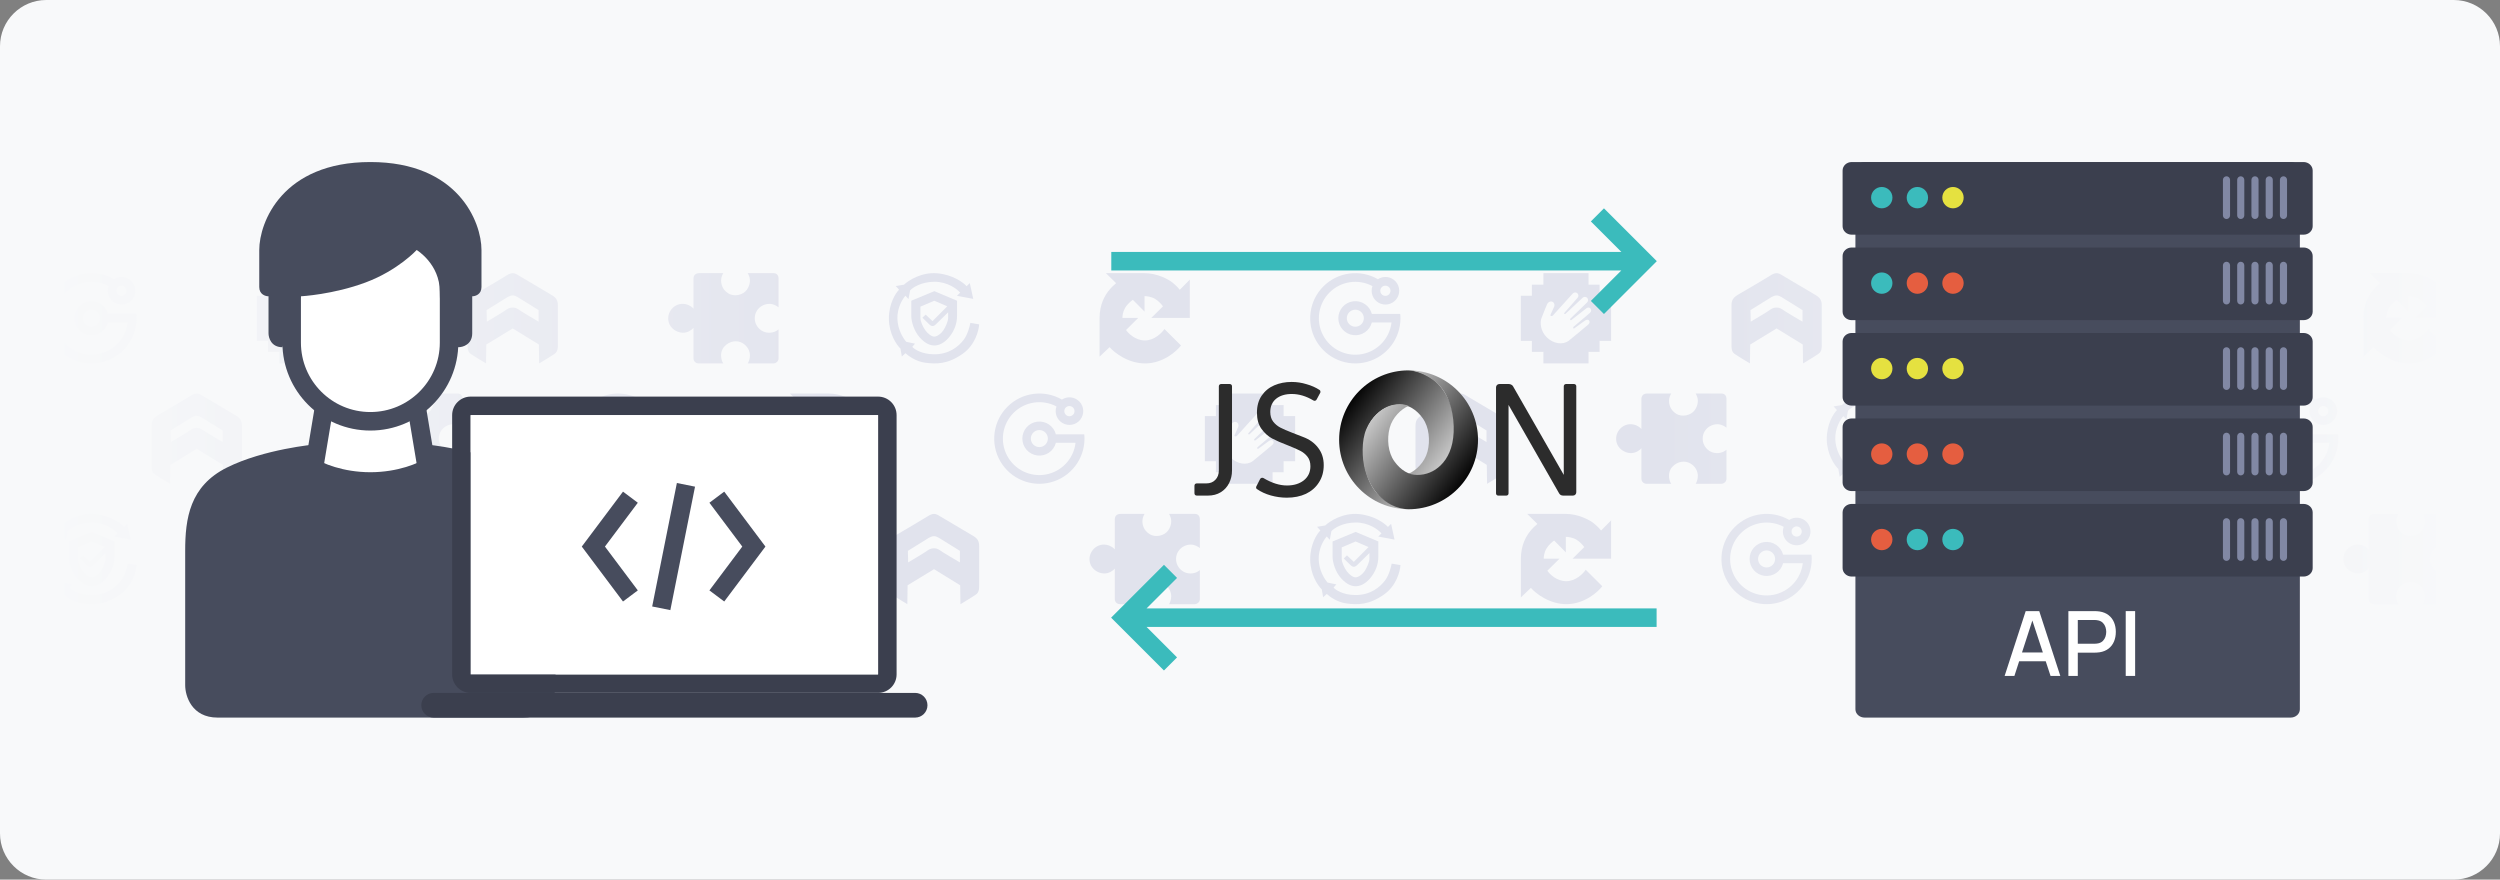 <svg width="540" height="190" viewBox="0 0 540 190" fill="none" xmlns="http://www.w3.org/2000/svg">
<rect x="0" y="0" width="540" height="190" fill="#808080" stroke="none"/>
<path d="M0 10C0 4.477 4.477 0 10 0H530C535.523 0 540 4.477 540 10V180C540 185.523 535.523 190 530 190H10C4.477 190 0 185.523 0 180V10Z" fill="#F8F9FA"/>
<path d="M517.594 112.54C517.594 111.893 517.906 111.244 518.063 111H512.878C511.992 111 511.628 111.548 511.628 112.175V118.675C511.437 118.422 510.815 117.871 509.857 117.683C508.659 117.448 507.539 117.97 506.888 118.779C506.237 119.588 505.977 120.633 506.315 121.729C506.654 122.825 507.852 123.817 509.284 123.869C510.43 123.911 511.324 123.191 511.628 122.825V129.378C511.628 130.108 512.201 130.5 512.747 130.5H518.063C517.993 130.396 517.839 130.135 517.776 129.926C517.698 129.665 517.177 128.072 518.297 126.845C519.417 125.618 521.031 125.436 522.177 126.088C523.323 126.741 523.818 127.837 523.818 128.803C523.818 129.576 523.505 130.256 523.349 130.5H528.984C529.297 130.5 530 130.135 530 129.43V123.139C529.748 123.391 528.979 123.89 527.917 123.869C526.589 123.843 525.677 123.06 525.208 122.173C524.74 121.285 524.714 120.058 525.339 119.092C525.964 118.127 527.005 117.631 528.073 117.631C528.927 117.631 529.714 118.135 530 118.388V112.096C530 111.731 529.786 111 528.932 111H523.349C523.436 111.148 523.635 111.543 523.74 111.94C523.87 112.436 523.922 113.506 523.141 114.602C522.359 115.699 520.432 116.195 519.13 115.359C517.828 114.524 517.594 113.349 517.594 112.54Z" fill="url(#paint0_linear_1301_227)"/>
<path d="M346.093 126.628L342.524 123.067C341.964 123.896 340.333 125.552 338.286 125.539C336.239 125.526 334.728 124.026 334.228 123.278L336.852 120.676H333.446C333.429 120.318 333.517 119.391 334 118.546C334.482 117.7 335.331 117.001 335.695 116.757L338.221 119.31V115.96C338.645 115.96 339.694 116.08 340.503 116.562C341.311 117.043 341.97 117.836 342.198 118.172L339.672 120.676H348V112.399L345.832 114.594C345.718 114.426 345.275 113.904 344.414 113.163C343.339 112.236 340.812 111 338.188 111H329.876L332.077 113.163C331.74 113.439 330.926 114.181 330.365 114.936C329.664 115.879 328.523 117.668 328.507 120.692C328.494 123.112 328.502 127.262 328.507 129.035L330.675 126.986C331.713 128.184 334.73 130.564 338.498 130.499C342.266 130.434 345.132 127.891 346.093 126.628Z" fill="url(#paint1_linear_1301_227)"/>
<path fill-rule="evenodd" clip-rule="evenodd" d="M478.29 130.5L478.231 126.417L472.583 122.944L466.877 126.417L466.817 130.5C466.817 130.5 464.261 128.977 463.488 128.428C462.775 127.941 462.835 126.905 462.835 126.417V117.886C462.835 116.423 463.726 115.997 464.38 115.57C465.034 115.205 470.741 111.853 471.276 111.487C471.632 111.244 472.167 111 472.583 111C473 111 473.475 111.244 473.832 111.487C474.426 111.853 480.073 115.205 480.727 115.57C481.441 115.997 482.332 116.423 482.332 117.886V126.417C482.332 126.905 482.392 127.941 481.619 128.428C480.846 128.977 478.29 130.5 478.29 130.5ZM472.583 118.434C473.118 118.434 473.356 118.556 473.772 118.8C474.188 119.166 478.171 121.481 478.171 121.481V118.983C478.171 118.983 474.01 116.423 473.653 116.18C473.297 115.997 473 115.814 472.583 115.814C472.167 115.814 471.811 115.997 471.454 116.18C471.097 116.423 466.936 118.983 466.936 118.983L466.996 121.481C466.996 121.481 470.919 119.166 471.335 118.8C471.706 118.552 472.141 118.425 472.583 118.434Z" fill="url(#paint2_linear_1301_227)"/>
<path d="M391.278 119.812H385.152C384.689 118.018 382.964 116.848 381.126 117.082C379.288 117.315 377.911 118.879 377.911 120.731C377.911 122.584 379.288 124.148 381.126 124.381C382.964 124.615 384.689 123.445 385.152 121.651H389.402C389.005 125.083 386.417 127.854 383.021 128.486C379.624 129.118 376.213 127.462 374.608 124.403C373.003 121.344 373.58 117.597 376.03 115.161C378.481 112.726 382.232 112.173 385.281 113.796C384.788 115.171 385.363 116.7 386.64 117.408C387.917 118.117 389.519 117.796 390.425 116.65C391.33 115.504 391.272 113.872 390.287 112.793C389.302 111.715 387.682 111.509 386.458 112.306C382.637 110.1 377.81 110.736 374.689 113.856C371.569 116.976 370.933 121.803 373.14 125.624C375.346 129.446 379.844 131.309 384.107 130.167C388.369 129.025 391.333 125.162 391.333 120.75C391.333 120.382 391.315 120.069 391.278 119.812ZM381.583 122.571C380.567 122.571 379.744 121.747 379.744 120.731C379.744 119.715 380.567 118.892 381.583 118.892C382.599 118.892 383.423 119.715 383.423 120.731C383.423 121.747 382.599 122.571 381.583 122.571ZM388.077 113.704C388.524 113.704 388.926 113.973 389.097 114.386C389.268 114.798 389.173 115.273 388.858 115.589C388.542 115.904 388.067 115.999 387.655 115.828C387.242 115.657 386.973 115.255 386.973 114.808C386.973 114.199 387.468 113.704 388.077 113.704Z" fill="url(#paint3_linear_1301_227)"/>
<path fill-rule="evenodd" clip-rule="evenodd" d="M422.208 111V113.492H419.717V115.875H417.333V125.625H419.717V128.008H422.208V130.5H431.958V128.008H434.342V125.625H436.833V115.875H434.342V113.492H431.958V111H422.208ZM424.43 118.461L423.751 119.981C423.699 120.05 423.711 120.153 423.779 120.206C423.887 120.296 424.114 120.288 424.268 120.134L428.564 115.384C428.693 115.246 428.873 115.167 429.062 115.164C429.251 115.161 429.434 115.235 429.567 115.369C429.701 115.503 429.774 115.685 429.771 115.874C429.768 116.062 429.686 116.245 429.549 116.372L426.716 119.598C426.689 119.623 426.676 119.665 426.684 119.702C426.705 119.805 426.879 119.894 426.967 119.805L430.668 116.328C430.77 116.231 430.899 116.164 431.037 116.138C431.083 116.13 431.13 116.126 431.177 116.126C431.269 116.126 431.36 116.145 431.445 116.181C431.529 116.217 431.606 116.27 431.669 116.337C431.732 116.405 431.781 116.485 431.814 116.572C431.846 116.659 431.861 116.752 431.858 116.844C431.855 116.937 431.833 117.029 431.795 117.113C431.756 117.197 431.701 117.274 431.633 117.337L428.011 120.852C427.94 120.923 427.964 121.044 428.027 121.115C428.073 121.179 428.171 121.192 428.232 121.141L431.43 118.641C431.74 118.362 432.125 118.354 432.368 118.624C432.616 118.899 432.574 119.301 432.267 119.577L428.714 122.592C428.622 122.668 428.632 122.86 428.691 122.932C428.724 122.976 428.797 122.985 428.841 122.949L431.158 121.264C431.354 121.139 431.834 120.887 432.088 121.257C432.348 121.637 432.058 121.97 431.863 122.132C430.497 123.272 429.142 124.433 427.683 125.595C426.376 126.575 424.327 126.252 422.912 124.837C421.578 123.5 421.44 121.712 421.786 120.737C422.132 119.762 423.03 117.644 423.062 117.592C423.126 117.489 423.209 117.397 423.306 117.322C423.402 117.248 423.511 117.19 423.628 117.154C423.731 117.12 423.842 117.109 423.95 117.122C424.108 117.141 424.26 117.209 424.374 117.323C424.645 117.594 424.678 118.071 424.43 118.461Z" fill="url(#paint4_linear_1301_227)"/>
<path d="M302.5 122.064L300.594 121.743C300.47 122.496 300.008 124.285 299.147 125.408C298.072 126.812 296.02 128.566 292.716 128.527C290.073 128.496 288.506 127.442 288.053 126.919L288.64 126.227L286.763 125.837C286.147 125.167 284.9 123.232 284.838 120.846C284.775 118.459 285.972 116.543 286.578 115.884L287.232 116.595L287.584 114.724C288.148 114.11 289.985 112.878 292.823 112.862C295.662 112.846 297.72 114.422 298.395 115.211L297.701 115.894L301.22 116.556L300.477 113.145L299.793 113.817C299.059 113.005 296.757 111.31 293.41 111.029C290.063 110.749 287.245 112.556 286.255 113.496L284.486 113.788L285.199 114.578C284.46 115.305 282.984 117.578 283 120.846C283.016 124.113 284.675 126.509 285.502 127.299L285.796 129.005L286.587 128.293C287.18 128.868 288.855 130.083 290.81 130.34C293.253 130.662 295.717 130.711 299.001 128.371C301.628 126.5 302.428 123.387 302.5 122.064Z" fill="url(#paint5_linear_1301_227)"/>
<path fill-rule="evenodd" clip-rule="evenodd" d="M292.814 114.89L297.72 116.956V120.271C297.72 121.898 297.114 123.546 295.941 124.92C294.768 126.295 293.586 126.636 292.804 126.626C292.022 126.617 290.947 126.314 289.686 124.92C288.425 123.526 287.838 121.44 287.838 120.271V116.956L292.814 114.89ZM295.599 118.165L292.804 116.956L289.813 118.233V120.719C289.813 121.47 290.37 122.639 290.888 123.361C291.406 124.082 292.217 124.716 292.823 124.706C293.429 124.696 294.299 124.053 294.759 123.361C295.218 122.669 295.795 121.392 295.795 120.719V119.461C295.01 120.238 293.369 121.856 293.087 122.113C292.735 122.435 292.315 122.61 291.768 122.113C291.33 121.715 290.569 120.953 290.243 120.621L290.947 119.959L292.423 121.362L295.599 118.165Z" fill="url(#paint6_linear_1301_227)"/>
<path d="M246.76 112.54C246.76 111.893 247.073 111.244 247.229 111H242.044C241.159 111 240.794 111.548 240.794 112.175V118.675C240.603 118.422 239.982 117.871 239.024 117.683C237.826 117.448 236.706 117.97 236.055 118.779C235.404 119.588 235.143 120.633 235.482 121.729C235.82 122.825 237.018 123.817 238.451 123.869C239.596 123.911 240.491 123.191 240.794 122.825V129.378C240.794 130.108 241.367 130.5 241.914 130.5H247.229C247.16 130.396 247.005 130.135 246.943 129.926C246.865 129.665 246.344 128.072 247.464 126.845C248.583 125.618 250.198 125.436 251.344 126.088C252.49 126.741 252.984 127.837 252.984 128.803C252.984 129.576 252.672 130.256 252.516 130.5H258.151C258.464 130.5 259.167 130.135 259.167 129.43V123.139C258.915 123.391 258.146 123.89 257.083 123.869C255.755 123.843 254.844 123.06 254.375 122.173C253.906 121.285 253.88 120.058 254.505 119.092C255.13 118.127 256.172 117.631 257.24 117.631C258.094 117.631 258.88 118.135 259.167 118.388V112.096C259.167 111.731 258.953 111 258.099 111H252.516C252.602 111.148 252.802 111.543 252.906 111.94C253.036 112.436 253.089 113.506 252.307 114.602C251.526 115.699 249.599 116.195 248.297 115.359C246.995 114.524 246.76 113.349 246.76 112.54Z" fill="url(#paint7_linear_1301_227)"/>
<path fill-rule="evenodd" clip-rule="evenodd" d="M207.457 130.5L207.397 126.417L201.75 122.944L196.043 126.417L195.984 130.5C195.984 130.5 193.428 128.977 192.655 128.428C191.942 127.941 192.001 126.905 192.001 126.417V117.886C192.001 116.423 192.893 115.997 193.547 115.57C194.201 115.205 199.907 111.853 200.442 111.487C200.799 111.244 201.334 111 201.75 111C202.166 111 202.642 111.244 202.998 111.487C203.593 111.853 209.24 115.205 209.894 115.57C210.607 115.997 211.499 116.423 211.499 117.886V126.417C211.499 126.905 211.558 127.941 210.786 128.428C210.013 128.977 207.457 130.5 207.457 130.5ZM201.75 118.434C202.285 118.434 202.523 118.556 202.939 118.8C203.355 119.166 207.338 121.481 207.338 121.481V118.983C207.338 118.983 203.177 116.423 202.82 116.18C202.463 115.997 202.166 115.814 201.75 115.814C201.334 115.814 200.977 115.997 200.621 116.18C200.264 116.423 196.103 118.983 196.103 118.983L196.162 121.481C196.162 121.481 200.086 119.166 200.502 118.8C200.872 118.552 201.308 118.425 201.75 118.434Z" fill="url(#paint8_linear_1301_227)"/>
<path d="M120.445 119.812H114.319C113.856 118.018 112.131 116.848 110.293 117.082C108.455 117.315 107.077 118.879 107.077 120.731C107.077 122.584 108.455 124.148 110.293 124.381C112.131 124.615 113.856 123.445 114.319 121.651H118.568C118.171 125.083 115.583 127.854 112.187 128.486C108.791 129.118 105.38 127.462 103.775 124.403C102.17 121.344 102.747 117.597 105.197 115.161C107.647 112.726 111.399 112.173 114.448 113.796C113.955 115.171 114.53 116.7 115.807 117.408C117.084 118.117 118.686 117.796 119.591 116.65C120.496 115.504 120.438 113.872 119.454 112.793C118.469 111.715 116.848 111.509 115.625 112.306C111.803 110.1 106.976 110.736 103.856 113.856C100.736 116.976 100.1 121.803 102.306 125.624C104.513 129.446 109.011 131.309 113.273 130.167C117.536 129.025 120.5 125.162 120.5 120.75C120.5 120.382 120.482 120.069 120.445 119.812ZM110.75 122.571C109.734 122.571 108.911 121.747 108.911 120.731C108.911 119.715 109.734 118.892 110.75 118.892C111.766 118.892 112.59 119.715 112.59 120.731C112.59 121.747 111.766 122.571 110.75 122.571ZM117.244 113.704C117.69 113.704 118.093 113.973 118.264 114.386C118.434 114.798 118.34 115.273 118.024 115.589C117.709 115.904 117.234 115.999 116.822 115.828C116.409 115.657 116.14 115.255 116.14 114.808C116.14 114.199 116.634 113.704 117.244 113.704Z" fill="url(#paint9_linear_1301_227)"/>
<path fill-rule="evenodd" clip-rule="evenodd" d="M151.375 111V113.492H148.883V115.875H146.5V125.625H148.883V128.008H151.375V130.5H161.125V128.008H163.508V125.625H166V115.875H163.508V113.492H161.125V111H151.375ZM153.597 118.461L152.918 119.981C152.865 120.05 152.878 120.153 152.945 120.206C153.053 120.296 153.28 120.288 153.434 120.134L157.73 115.384C157.86 115.246 158.04 115.167 158.229 115.164C158.418 115.161 158.6 115.235 158.734 115.369C158.867 115.503 158.941 115.685 158.937 115.874C158.934 116.062 158.853 116.245 158.715 116.372L155.882 119.598C155.856 119.623 155.843 119.665 155.851 119.702C155.872 119.805 156.045 119.894 156.134 119.805L159.835 116.328C159.937 116.231 160.066 116.164 160.204 116.138C160.25 116.13 160.297 116.126 160.344 116.126C160.436 116.126 160.527 116.145 160.612 116.181C160.696 116.217 160.772 116.27 160.836 116.337C160.899 116.405 160.948 116.485 160.981 116.572C161.013 116.659 161.028 116.752 161.025 116.844C161.022 116.937 161 117.029 160.961 117.113C160.923 117.197 160.868 117.274 160.8 117.337L157.178 120.852C157.106 120.923 157.131 121.044 157.194 121.115C157.24 121.179 157.337 121.192 157.398 121.141L160.597 118.641C160.906 118.362 161.292 118.354 161.534 118.624C161.783 118.899 161.74 119.301 161.433 119.577L157.881 122.592C157.788 122.668 157.799 122.86 157.858 122.932C157.891 122.976 157.963 122.985 158.007 122.949L160.325 121.264C160.521 121.139 161.001 120.887 161.255 121.257C161.514 121.637 161.225 121.97 161.029 122.132C159.664 123.272 158.308 124.433 156.849 125.595C155.543 126.575 153.494 126.252 152.079 124.837C150.745 123.5 150.607 121.712 150.953 120.737C151.299 119.762 152.197 117.644 152.228 117.592C152.293 117.489 152.376 117.397 152.472 117.322C152.569 117.248 152.678 117.19 152.795 117.154C152.898 117.12 153.008 117.109 153.116 117.122C153.275 117.141 153.427 117.209 153.541 117.323C153.812 117.594 153.845 118.071 153.597 118.461Z" fill="url(#paint10_linear_1301_227)"/>
<path d="M211.5 70.064L209.594 69.743C209.47 70.496 209.008 72.285 208.147 73.408C207.072 74.812 205.02 76.566 201.716 76.527C199.073 76.496 197.506 75.442 197.053 74.919L197.64 74.227L195.763 73.837C195.147 73.167 193.9 71.232 193.838 68.846C193.775 66.459 194.972 64.543 195.578 63.884L196.232 64.596L196.584 62.724C197.148 62.11 198.985 60.877 201.823 60.862C204.662 60.846 206.72 62.422 207.395 63.211L206.701 63.894L210.22 64.556L209.477 61.145L208.792 61.817C208.059 61.005 205.757 59.31 202.41 59.029C199.063 58.748 196.245 60.556 195.255 61.496L193.486 61.788L194.199 62.578C193.46 63.306 191.984 65.578 192 68.846C192.016 72.113 193.675 74.509 194.502 75.299L194.796 77.005L195.587 76.293C196.18 76.868 197.855 78.083 199.81 78.34C202.253 78.662 204.717 78.711 208.001 76.371C210.628 74.5 211.428 71.387 211.5 70.064Z" fill="url(#paint11_linear_1301_227)"/>
<path fill-rule="evenodd" clip-rule="evenodd" d="M201.814 62.889L206.72 64.956V68.27C206.72 69.898 206.114 71.546 204.941 72.92C203.768 74.295 202.586 74.636 201.804 74.626C201.022 74.617 199.947 74.314 198.686 72.92C197.425 71.526 196.838 69.44 196.838 68.27V64.956L201.814 62.889ZM204.599 66.165L201.804 64.956L198.813 66.233V68.719C198.813 69.47 199.37 70.639 199.888 71.361C200.406 72.082 201.217 72.716 201.823 72.706C202.429 72.696 203.299 72.053 203.759 71.361C204.218 70.669 204.795 69.392 204.795 68.719V67.461C204.01 68.238 202.369 69.856 202.087 70.113C201.735 70.435 201.315 70.61 200.768 70.113C200.33 69.715 199.569 68.953 199.243 68.621L199.947 67.959L201.423 69.362L204.599 66.165Z" fill="url(#paint12_linear_1301_227)"/>
<path d="M155.76 60.54C155.76 59.893 156.073 59.244 156.229 59H151.044C150.159 59 149.794 59.548 149.794 60.175V66.675C149.603 66.422 148.982 65.871 148.024 65.683C146.826 65.448 145.706 65.97 145.055 66.779C144.404 67.588 144.143 68.632 144.482 69.729C144.82 70.825 146.018 71.817 147.451 71.87C148.596 71.911 149.491 71.191 149.794 70.825V77.377C149.794 78.108 150.367 78.5 150.914 78.5H156.229C156.16 78.396 156.005 78.135 155.943 77.926C155.865 77.665 155.344 76.072 156.464 74.845C157.583 73.618 159.198 73.436 160.344 74.088C161.49 74.741 161.984 75.837 161.984 76.803C161.984 77.576 161.672 78.256 161.516 78.5H167.151C167.464 78.5 168.167 78.135 168.167 77.43V71.139C167.915 71.391 167.146 71.89 166.083 71.87C164.755 71.843 163.844 71.06 163.375 70.173C162.906 69.285 162.88 68.058 163.505 67.092C164.13 66.126 165.172 65.63 166.24 65.63C167.094 65.63 167.88 66.135 168.167 66.388V60.096C168.167 59.731 167.953 59 167.099 59H161.516C161.602 59.148 161.802 59.543 161.906 59.94C162.036 60.436 162.089 61.506 161.307 62.602C160.526 63.699 158.599 64.195 157.297 63.359C155.995 62.524 155.76 61.349 155.76 60.54Z" fill="url(#paint13_linear_1301_227)"/>
<path fill-rule="evenodd" clip-rule="evenodd" d="M116.457 78.5L116.397 74.417L110.75 70.944L105.043 74.417L104.984 78.5C104.984 78.5 102.428 76.977 101.655 76.428C100.942 75.941 101.001 74.905 101.001 74.417V65.886C101.001 64.423 101.893 63.997 102.547 63.57C103.201 63.205 108.907 59.853 109.442 59.487C109.799 59.244 110.334 59 110.75 59C111.166 59 111.642 59.244 111.998 59.487C112.593 59.853 118.24 63.205 118.894 63.57C119.607 63.997 120.499 64.423 120.499 65.886V74.417C120.499 74.905 120.558 75.941 119.786 76.428C119.013 76.977 116.457 78.5 116.457 78.5ZM110.75 66.434C111.285 66.434 111.523 66.556 111.939 66.8C112.355 67.166 116.338 69.481 116.338 69.481V66.983C116.338 66.983 112.177 64.423 111.82 64.18C111.463 63.997 111.166 63.814 110.75 63.814C110.334 63.814 109.977 63.997 109.621 64.18C109.264 64.423 105.103 66.983 105.103 66.983L105.162 69.481C105.162 69.481 109.086 67.166 109.502 66.8C109.872 66.552 110.308 66.425 110.75 66.434Z" fill="url(#paint14_linear_1301_227)"/>
<path d="M29.445 67.812H23.319C22.856 66.018 21.131 64.848 19.293 65.082C17.455 65.315 16.077 66.879 16.077 68.731C16.077 70.584 17.455 72.148 19.293 72.381C21.131 72.615 22.856 71.445 23.319 69.651H27.568C27.171 73.083 24.584 75.854 21.187 76.486C17.791 77.118 14.38 75.462 12.775 72.403C11.17 69.344 11.747 65.597 14.197 63.161C16.647 60.726 20.398 60.173 23.448 61.796C22.955 63.171 23.53 64.7 24.807 65.408C26.084 66.117 27.686 65.796 28.591 64.65C29.497 63.504 29.438 61.872 28.454 60.793C27.469 59.715 25.848 59.509 24.625 60.306C20.803 58.1 15.976 58.736 12.856 61.856C9.736 64.976 9.1 69.803 11.306 73.624C13.513 77.446 18.011 79.309 22.273 78.167C26.536 77.025 29.5 73.162 29.5 68.75C29.5 68.382 29.482 68.069 29.445 67.812ZM19.75 70.571C18.734 70.571 17.91 69.747 17.91 68.731C17.91 67.716 18.734 66.892 19.75 66.892C20.766 66.892 21.59 67.716 21.59 68.731C21.59 69.747 20.766 70.571 19.75 70.571ZM26.244 61.704C26.69 61.704 27.093 61.973 27.264 62.386C27.434 62.798 27.34 63.273 27.024 63.589C26.709 63.904 26.234 63.999 25.822 63.828C25.409 63.657 25.14 63.255 25.14 62.808C25.14 62.199 25.634 61.704 26.244 61.704Z" fill="url(#paint15_linear_1301_227)"/>
<path fill-rule="evenodd" clip-rule="evenodd" d="M60.375 59V61.492H57.883V63.875H55.5V73.625H57.883V76.008H60.375V78.5H70.125V76.008H72.508V73.625H75V63.875H72.508V61.492H70.125V59H60.375ZM62.597 66.461L61.918 67.981C61.865 68.049 61.878 68.153 61.945 68.206C62.053 68.296 62.28 68.288 62.434 68.134L66.73 63.384C66.86 63.246 67.04 63.167 67.229 63.164C67.418 63.161 67.6 63.235 67.734 63.369C67.868 63.503 67.941 63.685 67.937 63.874C67.934 64.062 67.853 64.245 67.716 64.372L64.882 67.598C64.856 67.623 64.843 67.665 64.851 67.702C64.872 67.805 65.045 67.894 65.134 67.805L68.835 64.329C68.937 64.231 69.066 64.164 69.204 64.138C69.25 64.13 69.297 64.126 69.344 64.126C69.436 64.126 69.527 64.145 69.612 64.181C69.695 64.217 69.772 64.27 69.836 64.337C69.899 64.405 69.948 64.485 69.981 64.572C70.013 64.659 70.028 64.752 70.025 64.844C70.022 64.937 70 65.028 69.961 65.113C69.923 65.197 69.868 65.274 69.8 65.337L66.178 68.852C66.106 68.923 66.131 69.044 66.194 69.115C66.24 69.179 66.337 69.192 66.398 69.141L69.597 66.641C69.906 66.362 70.292 66.354 70.534 66.624C70.783 66.899 70.74 67.301 70.433 67.577L66.881 70.592C66.788 70.668 66.799 70.859 66.858 70.932C66.891 70.976 66.963 70.985 67.007 70.949L69.325 69.264C69.521 69.139 70.001 68.887 70.255 69.257C70.514 69.638 70.225 69.97 70.029 70.132C68.664 71.272 67.308 72.433 65.849 73.595C64.543 74.575 62.494 74.252 61.079 72.837C59.745 71.5 59.607 69.712 59.953 68.737C60.299 67.762 61.197 65.644 61.228 65.592C61.293 65.489 61.376 65.397 61.472 65.322C61.569 65.248 61.678 65.19 61.795 65.154C61.898 65.12 62.008 65.109 62.116 65.122C62.275 65.141 62.427 65.209 62.541 65.323C62.812 65.594 62.845 66.071 62.597 66.461Z" fill="url(#paint16_linear_1301_227)"/>
<path d="M73.093 126.628L69.524 123.067C68.964 123.896 67.333 125.552 65.286 125.539C63.239 125.526 61.728 124.026 61.228 123.278L63.852 120.676H60.446C60.429 120.318 60.517 119.391 61 118.546C61.482 117.7 62.331 117.001 62.695 116.757L65.221 119.31V115.96C65.645 115.96 66.694 116.08 67.503 116.562C68.311 117.043 68.97 117.836 69.198 118.172L66.672 120.676H75V112.399L72.832 114.594C72.718 114.426 72.275 113.904 71.414 113.163C70.339 112.236 67.812 111 65.188 111H56.876L59.077 113.163C58.74 113.439 57.926 114.181 57.365 114.936C56.664 115.879 55.523 117.668 55.507 120.692C55.494 123.112 55.502 127.262 55.507 129.035L57.675 126.986C58.712 128.184 61.73 130.564 65.498 130.499C69.266 130.434 72.132 127.891 73.093 126.628Z" fill="url(#paint17_linear_1301_227)"/>
<path d="M29.5 122.064L27.594 121.743C27.47 122.496 27.008 124.285 26.147 125.408C25.072 126.812 23.02 128.566 19.716 128.527C17.073 128.496 15.506 127.442 15.053 126.919L15.64 126.227L13.763 125.837C13.148 125.167 11.9 123.232 11.838 120.846C11.775 118.459 12.972 116.543 13.578 115.884L14.232 116.595L14.584 114.724C15.148 114.11 16.985 112.878 19.823 112.862C22.662 112.846 24.72 114.422 25.395 115.211L24.701 115.894L28.22 116.556L27.477 113.145L26.793 113.817C26.059 113.005 23.757 111.31 20.41 111.029C17.063 110.749 14.245 112.556 13.255 113.496L11.486 113.788L12.199 114.578C11.46 115.305 9.984 117.578 10 120.846C10.016 124.113 11.675 126.509 12.502 127.299L12.796 129.005L13.587 128.293C14.18 128.868 15.855 130.083 17.81 130.34C20.253 130.662 22.717 130.711 26.001 128.371C28.628 126.5 29.428 123.387 29.5 122.064Z" fill="url(#paint18_linear_1301_227)"/>
<path fill-rule="evenodd" clip-rule="evenodd" d="M19.814 114.89L24.72 116.956V120.271C24.72 121.898 24.114 123.546 22.941 124.92C21.768 126.295 20.586 126.636 19.804 126.626C19.022 126.617 17.947 126.314 16.686 124.92C15.425 123.526 14.838 121.44 14.838 120.271V116.956L19.814 114.89ZM22.599 118.165L19.804 116.956L16.813 118.233V120.719C16.813 121.47 17.37 122.639 17.888 123.361C18.406 124.082 19.217 124.716 19.823 124.706C20.429 124.696 21.299 124.053 21.759 123.361C22.218 122.669 22.795 121.392 22.795 120.719V119.461C22.01 120.238 20.369 121.856 20.087 122.113C19.735 122.435 19.315 122.61 18.768 122.113C18.33 121.715 17.569 120.953 17.243 120.621L17.947 119.959L19.423 121.362L22.599 118.165Z" fill="url(#paint19_linear_1301_227)"/>
<path d="M360.51 86.54C360.51 85.893 360.823 85.244 360.979 85H355.794C354.909 85 354.544 85.548 354.544 86.175V92.675C354.353 92.422 353.732 91.871 352.774 91.683C351.576 91.448 350.456 91.97 349.805 92.779C349.154 93.588 348.893 94.632 349.232 95.729C349.57 96.825 350.768 97.817 352.201 97.87C353.346 97.911 354.241 97.191 354.544 96.825V103.378C354.544 104.108 355.117 104.5 355.664 104.5H360.979C360.91 104.396 360.755 104.135 360.693 103.926C360.615 103.665 360.094 102.072 361.214 100.845C362.333 99.618 363.948 99.436 365.094 100.088C366.24 100.741 366.734 101.837 366.734 102.803C366.734 103.576 366.422 104.256 366.266 104.5H371.901C372.214 104.5 372.917 104.135 372.917 103.43V97.139C372.665 97.391 371.896 97.89 370.833 97.87C369.505 97.843 368.594 97.06 368.125 96.173C367.656 95.285 367.63 94.058 368.255 93.092C368.88 92.126 369.922 91.63 370.99 91.63C371.844 91.63 372.63 92.135 372.917 92.388V86.096C372.917 85.731 372.703 85 371.849 85H366.266C366.352 85.148 366.552 85.543 366.656 85.94C366.787 86.436 366.839 87.506 366.057 88.602C365.276 89.699 363.349 90.195 362.047 89.359C360.745 88.524 360.51 87.349 360.51 86.54Z" fill="url(#paint20_linear_1301_227)"/>
<path fill-rule="evenodd" clip-rule="evenodd" d="M321.207 104.5L321.147 100.417L315.5 96.944L309.793 100.417L309.734 104.5C309.734 104.5 307.178 102.977 306.405 102.428C305.692 101.941 305.751 100.905 305.751 100.417V91.886C305.751 90.423 306.643 89.997 307.297 89.57C307.951 89.205 313.657 85.853 314.192 85.487C314.549 85.244 315.084 85 315.5 85C315.916 85 316.392 85.244 316.748 85.487C317.343 85.853 322.99 89.205 323.644 89.57C324.357 89.997 325.249 90.423 325.249 91.886V100.417C325.249 100.905 325.308 101.941 324.536 102.428C323.763 102.977 321.207 104.5 321.207 104.5ZM315.5 92.434C316.035 92.434 316.273 92.556 316.689 92.8C317.105 93.166 321.088 95.481 321.088 95.481V92.983C321.088 92.983 316.927 90.423 316.57 90.18C316.213 89.997 315.916 89.814 315.5 89.814C315.084 89.814 314.727 89.997 314.371 90.18C314.014 90.423 309.853 92.983 309.853 92.983L309.912 95.481C309.912 95.481 313.836 93.166 314.252 92.8C314.622 92.552 315.058 92.425 315.5 92.434Z" fill="url(#paint21_linear_1301_227)"/>
<path d="M87.51 86.54C87.51 85.893 87.823 85.244 87.979 85H82.794C81.909 85 81.544 85.548 81.544 86.175V92.675C81.353 92.422 80.732 91.871 79.774 91.683C78.576 91.448 77.456 91.97 76.805 92.779C76.154 93.588 75.893 94.632 76.232 95.729C76.57 96.825 77.768 97.817 79.201 97.87C80.347 97.911 81.241 97.191 81.544 96.825V103.378C81.544 104.108 82.117 104.5 82.664 104.5H87.979C87.91 104.396 87.755 104.135 87.693 103.926C87.615 103.665 87.094 102.072 88.214 100.845C89.333 99.618 90.948 99.436 92.094 100.088C93.24 100.741 93.734 101.837 93.734 102.803C93.734 103.576 93.422 104.256 93.266 104.5H98.901C99.214 104.5 99.917 104.135 99.917 103.43V97.139C99.665 97.391 98.896 97.89 97.833 97.87C96.505 97.843 95.594 97.06 95.125 96.173C94.656 95.285 94.63 94.058 95.255 93.092C95.88 92.126 96.922 91.63 97.99 91.63C98.844 91.63 99.63 92.135 99.917 92.388V86.096C99.917 85.731 99.703 85 98.849 85H93.266C93.353 85.148 93.552 85.543 93.656 85.94C93.787 86.436 93.839 87.506 93.057 88.602C92.276 89.699 90.349 90.195 89.047 89.359C87.745 88.524 87.51 87.349 87.51 86.54Z" fill="url(#paint22_linear_1301_227)"/>
<path fill-rule="evenodd" clip-rule="evenodd" d="M48.207 104.5L48.147 100.417L42.5 96.944L36.793 100.417L36.734 104.5C36.734 104.5 34.178 102.977 33.405 102.428C32.692 101.941 32.751 100.905 32.751 100.417V91.886C32.751 90.423 33.643 89.997 34.297 89.57C34.951 89.205 40.657 85.853 41.192 85.487C41.549 85.244 42.084 85 42.5 85C42.916 85 43.392 85.244 43.748 85.487C44.343 85.853 49.99 89.205 50.644 89.57C51.357 89.997 52.249 90.423 52.249 91.886V100.417C52.249 100.905 52.308 101.941 51.536 102.428C50.763 102.977 48.207 104.5 48.207 104.5ZM42.5 92.434C43.035 92.434 43.273 92.556 43.689 92.8C44.105 93.166 48.088 95.481 48.088 95.481V92.983C48.088 92.983 43.927 90.423 43.57 90.18C43.213 89.997 42.916 89.814 42.5 89.814C42.084 89.814 41.727 89.997 41.371 90.18C41.014 90.423 36.853 92.983 36.853 92.983L36.912 95.481C36.912 95.481 40.836 93.166 41.252 92.8C41.623 92.552 42.058 92.425 42.5 92.434Z" fill="url(#paint23_linear_1301_227)"/>
<path d="M234.195 93.812H228.069C227.606 92.018 225.881 90.848 224.043 91.082C222.205 91.315 220.827 92.879 220.827 94.731C220.827 96.584 222.205 98.148 224.043 98.381C225.881 98.615 227.606 97.445 228.069 95.651H232.318C231.921 99.083 229.333 101.854 225.937 102.486C222.541 103.118 219.13 101.462 217.525 98.403C215.92 95.344 216.497 91.597 218.947 89.162C221.397 86.726 225.149 86.173 228.198 87.796C227.705 89.171 228.28 90.7 229.557 91.408C230.834 92.117 232.436 91.796 233.341 90.65C234.246 89.504 234.188 87.872 233.204 86.793C232.219 85.715 230.598 85.509 229.375 86.306C225.553 84.1 220.726 84.736 217.606 87.856C214.486 90.976 213.85 95.803 216.056 99.624C218.263 103.446 222.761 105.309 227.023 104.167C231.286 103.025 234.25 99.162 234.25 94.75C234.25 94.382 234.232 94.069 234.195 93.812ZM224.5 96.571C223.484 96.571 222.661 95.747 222.661 94.731C222.661 93.716 223.484 92.892 224.5 92.892C225.516 92.892 226.34 93.716 226.34 94.731C226.34 95.747 225.516 96.571 224.5 96.571ZM230.994 87.704C231.44 87.704 231.843 87.973 232.014 88.386C232.184 88.798 232.09 89.273 231.774 89.589C231.459 89.904 230.984 89.999 230.572 89.828C230.159 89.657 229.89 89.255 229.89 88.808C229.89 88.199 230.384 87.704 230.994 87.704Z" fill="url(#paint24_linear_1301_227)"/>
<path fill-rule="evenodd" clip-rule="evenodd" d="M265.125 85V87.492H262.633V89.875H260.25V99.625H262.633V102.008H265.125V104.5H274.875V102.008H277.258V99.625H279.75V89.875H277.258V87.492H274.875V85H265.125ZM267.347 92.461L266.668 93.981C266.615 94.049 266.628 94.153 266.695 94.206C266.803 94.296 267.03 94.288 267.184 94.134L271.48 89.384C271.61 89.246 271.79 89.167 271.979 89.164C272.168 89.161 272.35 89.235 272.484 89.369C272.617 89.503 272.691 89.685 272.687 89.874C272.684 90.062 272.603 90.245 272.465 90.372L269.633 93.598C269.606 93.623 269.593 93.665 269.601 93.702C269.622 93.805 269.795 93.894 269.884 93.805L273.585 90.329C273.687 90.231 273.816 90.164 273.954 90.138C274 90.13 274.047 90.126 274.094 90.126C274.186 90.126 274.277 90.145 274.362 90.181C274.446 90.217 274.522 90.27 274.586 90.337C274.649 90.405 274.698 90.485 274.731 90.572C274.763 90.659 274.778 90.752 274.775 90.844C274.772 90.937 274.75 91.028 274.711 91.113C274.673 91.197 274.618 91.274 274.55 91.337L270.928 94.852C270.857 94.923 270.881 95.044 270.944 95.115C270.99 95.179 271.087 95.192 271.148 95.141L274.347 92.641C274.656 92.362 275.042 92.354 275.284 92.624C275.533 92.899 275.49 93.301 275.183 93.577L271.631 96.592C271.538 96.668 271.549 96.859 271.608 96.932C271.641 96.976 271.713 96.985 271.757 96.949L274.075 95.264C274.271 95.139 274.751 94.887 275.005 95.257C275.264 95.638 274.975 95.97 274.779 96.132C273.414 97.272 272.058 98.433 270.599 99.595C269.293 100.575 267.244 100.252 265.829 98.837C264.495 97.5 264.357 95.712 264.703 94.737C265.049 93.762 265.947 91.644 265.978 91.592C266.043 91.489 266.126 91.397 266.222 91.322C266.319 91.248 266.428 91.19 266.545 91.154C266.648 91.12 266.758 91.109 266.866 91.122C267.025 91.141 267.177 91.209 267.291 91.323C267.562 91.594 267.595 92.071 267.347 92.461Z" fill="url(#paint25_linear_1301_227)"/>
<path d="M186.843 100.628L183.274 97.067C182.714 97.896 181.083 99.552 179.036 99.539C176.989 99.526 175.478 98.026 174.978 97.278L177.602 94.676H174.196C174.179 94.318 174.267 93.391 174.75 92.546C175.232 91.7 176.081 91.001 176.445 90.757L178.971 93.31V89.96C179.395 89.96 180.444 90.08 181.253 90.562C182.061 91.043 182.72 91.836 182.948 92.172L180.422 94.676H188.75V86.399L186.582 88.594C186.468 88.426 186.025 87.904 185.164 87.163C184.089 86.236 181.562 85 178.938 85H170.626L172.827 87.163C172.49 87.439 171.676 88.181 171.115 88.936C170.414 89.879 169.273 91.668 169.257 94.692C169.244 97.112 169.252 101.262 169.257 103.035L171.425 100.986C172.463 102.184 175.48 104.564 179.248 104.499C183.016 104.434 185.882 101.891 186.843 100.628Z" fill="url(#paint26_linear_1301_227)"/>
<path d="M255.093 74.628L251.524 71.067C250.964 71.896 249.333 73.552 247.286 73.539C245.239 73.526 243.728 72.026 243.228 71.278L245.852 68.676H242.446C242.429 68.318 242.517 67.391 243 66.546C243.482 65.7 244.331 65.001 244.695 64.757L247.221 67.31V63.96C247.645 63.96 248.694 64.08 249.503 64.562C250.311 65.043 250.97 65.836 251.198 66.172L248.672 68.676H257V60.399L254.832 62.594C254.718 62.426 254.275 61.904 253.414 61.163C252.339 60.236 249.812 59 247.188 59H238.876L241.077 61.163C240.74 61.439 239.926 62.181 239.365 62.935C238.664 63.879 237.523 65.668 237.507 68.692C237.494 71.112 237.502 75.263 237.507 77.035L239.675 74.986C240.713 76.184 243.73 78.564 247.498 78.499C251.266 78.434 254.132 75.891 255.093 74.628Z" fill="url(#paint27_linear_1301_227)"/>
<path d="M484.5 70.064L482.594 69.743C482.47 70.496 482.008 72.285 481.147 73.408C480.072 74.812 478.02 76.566 474.716 76.527C472.073 76.496 470.506 75.442 470.053 74.919L470.64 74.227L468.763 73.837C468.147 73.167 466.9 71.232 466.838 68.846C466.775 66.459 467.972 64.543 468.578 63.884L469.232 64.596L469.584 62.724C470.148 62.11 471.985 60.877 474.823 60.862C477.662 60.846 479.72 62.422 480.395 63.211L479.701 63.894L483.22 64.556L482.477 61.145L481.793 61.817C481.059 61.005 478.757 59.31 475.41 59.029C472.063 58.748 469.245 60.556 468.255 61.496L466.486 61.788L467.199 62.578C466.46 63.306 464.984 65.578 465 68.846C465.016 72.113 466.675 74.509 467.502 75.299L467.796 77.005L468.587 76.293C469.18 76.868 470.855 78.083 472.81 78.34C475.253 78.662 477.717 78.711 481.001 76.371C483.628 74.5 484.428 71.387 484.5 70.064Z" fill="url(#paint28_linear_1301_227)"/>
<path fill-rule="evenodd" clip-rule="evenodd" d="M474.814 62.889L479.72 64.956V68.27C479.72 69.898 479.114 71.546 477.941 72.92C476.768 74.295 475.586 74.636 474.804 74.626C474.022 74.617 472.947 74.314 471.686 72.92C470.425 71.526 469.838 69.44 469.838 68.27V64.956L474.814 62.889ZM477.599 66.165L474.804 64.956L471.813 66.233V68.719C471.813 69.47 472.37 70.639 472.888 71.361C473.406 72.082 474.217 72.716 474.823 72.706C475.429 72.696 476.299 72.053 476.759 71.361C477.218 70.669 477.795 69.392 477.795 68.719V67.461C477.01 68.238 475.369 69.856 475.087 70.113C474.735 70.435 474.315 70.61 473.768 70.113C473.33 69.715 472.569 68.953 472.243 68.621L472.947 67.959L474.423 69.362L477.599 66.165Z" fill="url(#paint29_linear_1301_227)"/>
<path d="M428.76 60.54C428.76 59.893 429.073 59.244 429.229 59H424.044C423.159 59 422.794 59.548 422.794 60.175V66.675C422.603 66.422 421.982 65.871 421.024 65.683C419.826 65.448 418.706 65.97 418.055 66.779C417.404 67.588 417.143 68.632 417.482 69.729C417.82 70.825 419.018 71.817 420.451 71.87C421.596 71.911 422.491 71.191 422.794 70.825V77.377C422.794 78.108 423.367 78.5 423.914 78.5H429.229C429.16 78.396 429.005 78.135 428.943 77.926C428.865 77.665 428.344 76.072 429.464 74.845C430.583 73.618 432.198 73.436 433.344 74.088C434.49 74.741 434.984 75.837 434.984 76.803C434.984 77.576 434.672 78.256 434.516 78.5H440.151C440.464 78.5 441.167 78.135 441.167 77.43V71.139C440.915 71.391 440.146 71.89 439.083 71.87C437.755 71.843 436.844 71.06 436.375 70.173C435.906 69.285 435.88 68.058 436.505 67.092C437.13 66.126 438.172 65.63 439.24 65.63C440.094 65.63 440.88 66.135 441.167 66.388V60.096C441.167 59.731 440.953 59 440.099 59H434.516C434.602 59.148 434.802 59.543 434.906 59.94C435.037 60.436 435.089 61.506 434.307 62.602C433.526 63.699 431.599 64.195 430.297 63.359C428.995 62.524 428.76 61.349 428.76 60.54Z" fill="url(#paint30_linear_1301_227)"/>
<path fill-rule="evenodd" clip-rule="evenodd" d="M389.457 78.5L389.397 74.417L383.75 70.944L378.043 74.417L377.984 78.5C377.984 78.5 375.428 76.977 374.655 76.428C373.942 75.941 374.001 74.905 374.001 74.417V65.886C374.001 64.423 374.893 63.997 375.547 63.57C376.201 63.205 381.907 59.853 382.442 59.487C382.799 59.244 383.334 59 383.75 59C384.166 59 384.642 59.244 384.998 59.487C385.593 59.853 391.24 63.205 391.894 63.57C392.607 63.997 393.499 64.423 393.499 65.886V74.417C393.499 74.905 393.558 75.941 392.786 76.428C392.013 76.977 389.457 78.5 389.457 78.5ZM383.75 66.434C384.285 66.434 384.523 66.556 384.939 66.8C385.355 67.166 389.338 69.481 389.338 69.481V66.983C389.338 66.983 385.177 64.423 384.82 64.18C384.463 63.997 384.166 63.814 383.75 63.814C383.334 63.814 382.977 63.997 382.621 64.18C382.264 64.423 378.103 66.983 378.103 66.983L378.162 69.481C378.162 69.481 382.086 67.166 382.502 66.8C382.872 66.552 383.308 66.425 383.75 66.434Z" fill="url(#paint31_linear_1301_227)"/>
<path d="M302.445 67.812H296.319C295.856 66.018 294.131 64.848 292.293 65.082C290.455 65.315 289.077 66.879 289.077 68.731C289.077 70.584 290.455 72.148 292.293 72.381C294.131 72.615 295.856 71.445 296.319 69.651H300.568C300.171 73.083 297.583 75.854 294.187 76.486C290.791 77.118 287.38 75.462 285.775 72.403C284.17 69.344 284.747 65.597 287.197 63.161C289.647 60.726 293.399 60.173 296.448 61.796C295.955 63.171 296.53 64.7 297.807 65.408C299.084 66.117 300.686 65.796 301.591 64.65C302.496 63.504 302.438 61.872 301.454 60.793C300.469 59.715 298.848 59.509 297.625 60.306C293.803 58.1 288.976 58.736 285.856 61.856C282.736 64.976 282.1 69.803 284.306 73.624C286.513 77.446 291.011 79.309 295.273 78.167C299.536 77.025 302.5 73.162 302.5 68.75C302.5 68.382 302.482 68.069 302.445 67.812ZM292.75 70.571C291.734 70.571 290.911 69.747 290.911 68.731C290.911 67.716 291.734 66.892 292.75 66.892C293.766 66.892 294.59 67.716 294.59 68.731C294.59 69.747 293.766 70.571 292.75 70.571ZM299.244 61.704C299.69 61.704 300.093 61.973 300.264 62.386C300.434 62.798 300.34 63.273 300.024 63.589C299.709 63.904 299.234 63.999 298.822 63.828C298.409 63.657 298.14 63.255 298.14 62.808C298.14 62.199 298.634 61.704 299.244 61.704Z" fill="url(#paint32_linear_1301_227)"/>
<path fill-rule="evenodd" clip-rule="evenodd" d="M333.375 59V61.492H330.883V63.875H328.5V73.625H330.883V76.008H333.375V78.5H343.125V76.008H345.508V73.625H348V63.875H345.508V61.492H343.125V59H333.375ZM335.597 66.461L334.918 67.981C334.865 68.049 334.878 68.153 334.945 68.206C335.053 68.296 335.28 68.288 335.434 68.134L339.73 63.384C339.86 63.246 340.04 63.167 340.229 63.164C340.418 63.161 340.6 63.235 340.734 63.369C340.867 63.503 340.941 63.685 340.937 63.874C340.934 64.062 340.853 64.245 340.715 64.372L337.883 67.598C337.856 67.623 337.843 67.665 337.851 67.702C337.872 67.805 338.045 67.894 338.134 67.805L341.835 64.329C341.937 64.231 342.066 64.164 342.204 64.138C342.25 64.13 342.297 64.126 342.344 64.126C342.436 64.126 342.527 64.145 342.612 64.181C342.696 64.217 342.772 64.27 342.836 64.337C342.899 64.405 342.948 64.485 342.981 64.572C343.013 64.659 343.028 64.752 343.025 64.844C343.022 64.937 343 65.028 342.961 65.113C342.923 65.197 342.868 65.274 342.8 65.337L339.178 68.852C339.107 68.923 339.131 69.044 339.194 69.115C339.24 69.179 339.337 69.192 339.398 69.141L342.597 66.641C342.906 66.362 343.292 66.354 343.534 66.624C343.783 66.899 343.74 67.301 343.433 67.577L339.881 70.592C339.788 70.668 339.799 70.859 339.858 70.932C339.891 70.976 339.963 70.985 340.007 70.949L342.325 69.264C342.521 69.139 343.001 68.887 343.255 69.257C343.514 69.638 343.225 69.97 343.029 70.132C341.664 71.272 340.308 72.433 338.849 73.595C337.543 74.575 335.494 74.252 334.079 72.837C332.745 71.5 332.607 69.712 332.953 68.737C333.299 67.762 334.197 65.644 334.228 65.592C334.293 65.489 334.376 65.397 334.472 65.322C334.569 65.248 334.678 65.19 334.795 65.154C334.898 65.12 335.008 65.109 335.116 65.122C335.275 65.141 335.427 65.209 335.541 65.323C335.812 65.594 335.845 66.071 335.597 66.461Z" fill="url(#paint33_linear_1301_227)"/>
<path d="M528.093 74.628L524.524 71.067C523.964 71.896 522.333 73.552 520.286 73.539C518.239 73.526 516.728 72.026 516.228 71.278L518.852 68.676H515.446C515.429 68.318 515.517 67.391 516 66.546C516.482 65.7 517.331 65.001 517.695 64.757L520.221 67.31V63.96C520.645 63.96 521.694 64.08 522.503 64.562C523.311 65.043 523.97 65.836 524.198 66.172L521.672 68.676H530V60.399L527.832 62.594C527.718 62.426 527.275 61.904 526.414 61.163C525.339 60.236 522.812 59 520.188 59H511.876L514.077 61.163C513.74 61.439 512.926 62.181 512.365 62.935C511.664 63.879 510.523 65.668 510.507 68.692C510.494 71.112 510.502 75.263 510.507 77.035L512.675 74.986C513.713 76.184 516.73 78.564 520.498 78.499C524.266 78.434 527.131 75.891 528.093 74.628Z" fill="url(#paint34_linear_1301_227)"/>
<path d="M143.25 96.064L141.344 95.743C141.22 96.496 140.758 98.285 139.897 99.408C138.822 100.812 136.77 102.566 133.466 102.527C130.823 102.496 129.256 101.442 128.803 100.919L129.39 100.227L127.513 99.837C126.897 99.167 125.65 97.232 125.588 94.846C125.525 92.459 126.722 90.543 127.328 89.884L127.982 90.596L128.334 88.724C128.898 88.11 130.735 86.877 133.573 86.862C136.412 86.846 138.47 88.422 139.145 89.211L138.451 89.894L141.97 90.556L141.227 87.145L140.542 87.817C139.809 87.005 137.507 85.31 134.16 85.029C130.813 84.749 127.995 86.556 127.005 87.496L125.236 87.788L125.949 88.578C125.21 89.305 123.734 91.578 123.75 94.846C123.766 98.113 125.425 100.509 126.252 101.299L126.546 103.005L127.337 102.293C127.93 102.868 129.605 104.083 131.56 104.34C134.003 104.662 136.467 104.711 139.751 102.371C142.378 100.5 143.178 97.387 143.25 96.064Z" fill="url(#paint35_linear_1301_227)"/>
<path fill-rule="evenodd" clip-rule="evenodd" d="M133.564 88.889L138.47 90.956V94.27C138.47 95.898 137.864 97.546 136.691 98.92C135.518 100.295 134.336 100.636 133.554 100.626C132.772 100.617 131.697 100.314 130.436 98.92C129.175 97.526 128.588 95.44 128.588 94.27V90.956L133.564 88.889ZM136.349 92.165L133.554 90.956L130.563 92.233V94.719C130.563 95.47 131.12 96.639 131.638 97.361C132.156 98.082 132.967 98.716 133.573 98.706C134.179 98.696 135.049 98.053 135.509 97.361C135.968 96.669 136.545 95.392 136.545 94.719V93.461C135.76 94.238 134.119 95.856 133.837 96.113C133.485 96.435 133.065 96.61 132.518 96.113C132.08 95.715 131.319 94.953 130.993 94.621L131.697 93.959L133.173 95.362L136.349 92.165Z" fill="url(#paint36_linear_1301_227)"/>
<path d="M505.028 93.812H498.902C498.439 92.018 496.714 90.848 494.876 91.082C493.038 91.315 491.661 92.879 491.661 94.731C491.661 96.584 493.038 98.148 494.876 98.381C496.714 98.615 498.439 97.445 498.902 95.651H503.152C502.755 99.083 500.167 101.854 496.771 102.486C493.374 103.118 489.963 101.462 488.358 98.403C486.753 95.344 487.33 91.597 489.78 89.162C492.231 86.726 495.982 86.173 499.031 87.796C498.538 89.171 499.113 90.7 500.39 91.408C501.667 92.117 503.269 91.796 504.175 90.65C505.08 89.504 505.022 87.872 504.037 86.793C503.052 85.715 501.432 85.509 500.208 86.306C496.387 84.1 491.56 84.736 488.439 87.856C485.319 90.976 484.683 95.803 486.89 99.624C489.096 103.446 493.594 105.309 497.857 104.167C502.119 103.025 505.083 99.162 505.083 94.75C505.083 94.382 505.065 94.069 505.028 93.812ZM495.333 96.571C494.317 96.571 493.494 95.747 493.494 94.731C493.494 93.716 494.317 92.892 495.333 92.892C496.349 92.892 497.173 93.716 497.173 94.731C497.173 95.747 496.349 96.571 495.333 96.571ZM501.827 87.704C502.274 87.704 502.676 87.973 502.847 88.386C503.018 88.798 502.923 89.273 502.608 89.589C502.292 89.904 501.817 89.999 501.405 89.828C500.992 89.657 500.723 89.255 500.723 88.808C500.723 88.199 501.218 87.704 501.827 87.704Z" fill="url(#paint37_linear_1301_227)"/>
<path d="M457.676 100.628L454.107 97.067C453.548 97.896 451.917 99.552 449.87 99.539C447.822 99.526 446.311 98.026 445.811 97.278L448.435 94.676H445.029C445.013 94.318 445.101 93.391 445.583 92.546C446.065 91.7 446.914 91.001 447.278 90.757L449.804 93.31V89.96C450.228 89.96 451.278 90.08 452.086 90.562C452.895 91.043 453.553 91.836 453.781 92.172L451.255 94.676H459.583V86.399L457.416 88.594C457.302 88.426 456.858 87.904 455.998 87.163C454.922 86.236 452.396 85 449.772 85H441.46L443.66 87.163C443.323 87.439 442.509 88.181 441.949 88.936C441.248 89.879 440.107 91.668 440.091 94.692C440.078 97.112 440.085 101.262 440.091 103.035L442.258 100.986C443.296 102.184 446.313 104.564 450.081 104.499C453.85 104.434 456.715 101.891 457.676 100.628Z" fill="url(#paint38_linear_1301_227)"/>
<path d="M414.083 96.064L412.177 95.743C412.054 96.496 411.591 98.285 410.731 99.408C409.656 100.812 407.603 102.566 404.299 102.527C401.656 102.496 400.09 101.442 399.637 100.919L400.223 100.227L398.347 99.837C397.731 99.167 396.484 97.232 396.421 94.846C396.358 92.459 397.555 90.543 398.161 89.884L398.816 90.596L399.168 88.724C399.731 88.11 401.568 86.877 404.407 86.862C407.245 86.846 409.304 88.422 409.978 89.211L409.284 89.894L412.803 90.556L412.06 87.145L411.376 87.817C410.643 87.005 408.34 85.31 404.993 85.029C401.646 84.749 398.829 86.556 397.838 87.496L396.069 87.788L396.783 88.578C396.043 89.305 394.568 91.578 394.583 94.846C394.599 98.113 396.258 100.509 397.086 101.299L397.379 103.005L398.171 102.293C398.764 102.868 400.438 104.083 402.393 104.34C404.837 104.662 407.3 104.711 410.584 102.371C413.211 100.5 414.012 97.387 414.083 96.064Z" fill="url(#paint39_linear_1301_227)"/>
<path fill-rule="evenodd" clip-rule="evenodd" d="M404.397 88.889L409.304 90.956V94.27C409.304 95.898 408.698 97.546 407.525 98.92C406.352 100.295 405.169 100.636 404.387 100.626C403.605 100.617 402.53 100.314 401.269 98.92C400.008 97.526 399.422 95.44 399.422 94.27V90.956L404.397 88.889ZM407.183 92.165L404.387 90.956L401.396 92.233V94.719C401.396 95.47 401.953 96.639 402.471 97.361C402.989 98.082 403.801 98.716 404.407 98.706C405.013 98.696 405.883 98.053 406.342 97.361C406.801 96.669 407.378 95.392 407.378 94.719V93.461C406.593 94.238 404.952 95.856 404.671 96.113C404.319 96.435 403.898 96.61 403.351 96.113C402.913 95.715 402.152 94.953 401.826 94.621L402.53 93.959L404.006 95.362L407.183 92.165Z" fill="url(#paint40_linear_1301_227)"/>
<path d="M350.211 58.414H240.039V54.414H350.211L343.625 47.828L346.453 45L357.868 56.414L346.453 67.828L343.625 65L350.211 58.414Z" fill="#3BBBBC"/>
<path d="M247.656 131.415H357.828V135.415H247.657L254.242 142L251.414 144.829L240 133.414L251.414 122L254.242 124.829L247.656 131.415Z" fill="#3BBBBC"/>
<path d="M304.341 110C302.588 109.982 299.4 108.83 297.318 106.427C295.219 104.006 294.362 100.079 294.51 96.653C294.658 93.228 295.811 90.984 297.318 89.508C298.825 88.031 300.598 87.411 302.401 87.411C304.203 87.411 305.917 88.415 307.306 90.335C308.695 92.254 308.961 95.177 308.341 97.539C307.72 99.901 305.829 101.644 304.262 102.323C304.262 102.323 306.095 103.269 308.754 102.175C310.261 101.555 312.271 99.872 313.364 97.333C314.458 94.793 314.31 90.955 313.66 88.504C313.01 86.053 311.857 84.222 310.586 82.894C309.318 81.567 307.078 80.035 304.189 80C295.932 80.039 289.25 86.74 289.25 95C289.25 103.284 295.971 110 304.262 110C304.288 110 304.315 110 304.341 110Z" fill="url(#paint41_linear_1301_227)"/>
<path d="M304.159 80C305.912 80.018 309.1 81.17 311.182 83.573C313.281 85.994 314.138 89.921 313.99 93.347C313.842 96.772 312.689 99.016 311.182 100.492C309.675 101.969 307.902 102.589 306.099 102.589C304.297 102.589 302.583 101.585 301.194 99.665C299.805 97.746 299.539 94.823 300.159 92.461C300.78 90.099 302.671 88.356 304.238 87.677C304.238 87.677 302.405 86.731 299.746 87.825C298.239 88.445 296.229 90.128 295.136 92.667C294.042 95.207 294.19 99.045 294.84 101.496C295.49 103.947 296.643 105.778 297.914 107.106C299.182 108.433 301.422 109.965 304.311 110C312.568 109.961 319.25 103.26 319.25 95C319.25 86.716 312.529 80 304.238 80C304.212 80 304.185 80 304.159 80Z" fill="url(#paint42_linear_1301_227)"/>
<path d="M258.52 107.049C258.358 107.049 258.231 107.003 258.139 106.911C258.046 106.818 258 106.691 258 106.529V104.934C258 104.772 258.046 104.645 258.139 104.553C258.231 104.46 258.358 104.414 258.52 104.414H260.566C261.375 104.414 262.022 104.16 262.508 103.651C263.016 103.143 263.27 102.461 263.27 101.605V83.436C263.27 83.297 263.317 83.182 263.409 83.09C263.502 82.997 263.617 82.951 263.756 82.951H265.628C265.767 82.951 265.883 82.997 265.975 83.09C266.067 83.182 266.114 83.297 266.114 83.436V101.64C266.114 102.611 265.906 103.512 265.49 104.345C265.074 105.177 264.472 105.836 263.687 106.321C262.901 106.807 261.976 107.049 260.913 107.049H258.52Z" fill="#2C2C2C"/>
<path d="M277.951 107.5C276.795 107.5 275.639 107.338 274.483 107.015C273.35 106.691 272.368 106.24 271.536 105.662C271.443 105.616 271.374 105.535 271.328 105.42C271.305 105.304 271.316 105.188 271.363 105.073L272.16 103.512C272.276 103.304 272.437 103.2 272.645 103.2C272.761 103.2 272.854 103.224 272.923 103.27C274.703 104.333 276.39 104.865 277.985 104.865C279.465 104.865 280.678 104.495 281.626 103.755C282.574 102.992 283.048 101.975 283.048 100.704C283.048 99.872 282.84 99.19 282.424 98.658C282.007 98.126 281.487 97.699 280.863 97.375C280.239 97.052 279.372 96.67 278.263 96.231C276.806 95.676 275.639 95.168 274.761 94.705C273.882 94.22 273.119 93.526 272.472 92.625C271.825 91.723 271.501 90.556 271.501 89.123C271.501 87.69 271.836 86.476 272.507 85.482C273.2 84.465 274.113 83.714 275.246 83.228C276.379 82.743 277.627 82.5 278.991 82.5C280.1 82.5 281.175 82.662 282.216 82.985C283.279 83.286 284.215 83.702 285.024 84.234C285.117 84.28 285.174 84.372 285.197 84.511C285.244 84.627 285.232 84.742 285.163 84.858L284.4 86.279C284.331 86.418 284.227 86.511 284.088 86.557C283.949 86.603 283.811 86.58 283.672 86.487C282.123 85.563 280.574 85.101 279.025 85.101C277.615 85.101 276.483 85.447 275.627 86.141C274.795 86.834 274.379 87.782 274.379 88.984C274.379 89.816 274.587 90.51 275.003 91.064C275.419 91.596 275.928 92.024 276.529 92.347C277.153 92.671 278.031 93.052 279.164 93.492C279.372 93.584 280.147 93.885 281.487 94.393C282.851 94.902 283.926 95.676 284.712 96.716C285.521 97.757 285.926 99.005 285.926 100.461C285.926 101.894 285.579 103.143 284.885 104.206C284.215 105.269 283.279 106.09 282.077 106.668C280.875 107.223 279.499 107.5 277.951 107.5Z" fill="#2C2C2C"/>
<path d="M323.627 107.049C323.488 107.049 323.372 107.003 323.28 106.911C323.187 106.818 323.141 106.702 323.141 106.564V83.679C323.141 83.471 323.211 83.297 323.349 83.159C323.488 83.02 323.661 82.951 323.869 82.951H325.915C326.1 82.951 326.273 82.997 326.435 83.09C326.597 83.159 326.724 83.274 326.817 83.436L337.774 102.576V83.436C337.774 83.297 337.82 83.182 337.912 83.09C338.005 82.997 338.12 82.951 338.259 82.951H339.993C340.132 82.951 340.247 82.997 340.34 83.09C340.432 83.182 340.478 83.297 340.478 83.436V106.321C340.478 106.529 340.409 106.702 340.27 106.841C340.132 106.98 339.958 107.049 339.75 107.049H337.67C337.485 107.049 337.311 107.015 337.15 106.945C336.988 106.853 336.861 106.726 336.768 106.564L325.846 87.458V106.564C325.846 106.702 325.8 106.818 325.707 106.911C325.615 107.003 325.499 107.049 325.36 107.049H323.627Z" fill="#2C2C2C"/>
<path d="M400.77 36.795C400.77 35.804 401.665 35 402.77 35H494.77C495.874 35 496.77 35.804 496.77 36.795V153.205C496.77 154.196 495.874 155 494.77 155H402.77C401.665 155 400.77 154.196 400.77 153.205V36.795Z" fill="#474C5D"/>
<path d="M433 146L437.55 132H440.476L445.026 146H442.917L438.726 133.225H439.251L435.11 146H433ZM435.363 142.84V140.935H442.674V142.84H435.363Z" fill="white"/>
<path d="M446.771 146V132H452.429C452.565 132 452.734 132.006 452.935 132.019C453.135 132.026 453.327 132.045 453.508 132.078C454.286 132.201 454.934 132.467 455.453 132.875C455.978 133.283 456.37 133.799 456.629 134.421C456.888 135.043 457.018 135.73 457.018 136.482C457.018 137.24 456.888 137.931 456.629 138.553C456.37 139.175 455.978 139.69 455.453 140.099C454.934 140.507 454.286 140.773 453.508 140.896C453.327 140.922 453.132 140.941 452.925 140.954C452.724 140.967 452.559 140.974 452.429 140.974H448.803V146H446.771ZM448.803 139.049H452.351C452.481 139.049 452.623 139.042 452.779 139.029C452.941 139.016 453.093 138.994 453.236 138.961C453.651 138.864 453.985 138.686 454.237 138.426C454.49 138.161 454.672 137.856 454.782 137.513C454.892 137.169 454.947 136.825 454.947 136.482C454.947 136.138 454.892 135.798 454.782 135.461C454.672 135.118 454.49 134.816 454.237 134.557C453.985 134.291 453.651 134.11 453.236 134.012C453.093 133.974 452.941 133.948 452.779 133.935C452.623 133.922 452.481 133.915 452.351 133.915H448.803V139.049Z" fill="white"/>
<path d="M459.156 146V132H461.188V146H459.156Z" fill="white"/>
<path d="M398 110.677C398 109.666 398.884 108.846 399.974 108.846H497.564C498.655 108.846 499.538 109.666 499.538 110.677V122.708C499.538 123.719 498.655 124.538 497.564 124.538H399.974C398.884 124.538 398 123.719 398 122.708V110.677Z" fill="#3B3F4E"/>
<path d="M492.462 112.693C492.462 112.268 492.806 111.923 493.231 111.923C493.656 111.923 494 112.268 494 112.693V120.385C494 120.81 493.656 121.154 493.231 121.154C492.806 121.154 492.462 120.81 492.462 120.385V112.693Z" fill="#8188A4"/>
<path d="M489.385 112.693C489.385 112.268 489.729 111.923 490.154 111.923C490.579 111.923 490.924 112.268 490.924 112.693V120.385C490.924 120.81 490.579 121.154 490.154 121.154C489.729 121.154 489.385 120.81 489.385 120.385V112.693Z" fill="#8188A4"/>
<path d="M486.308 112.693C486.308 112.268 486.653 111.923 487.077 111.923C487.502 111.923 487.847 112.268 487.847 112.693V120.385C487.847 120.81 487.502 121.154 487.077 121.154C486.653 121.154 486.308 120.81 486.308 120.385V112.693Z" fill="#8188A4"/>
<path d="M483.231 112.693C483.231 112.268 483.576 111.923 484 111.923C484.425 111.923 484.77 112.268 484.77 112.693V120.385C484.77 120.81 484.425 121.154 484 121.154C483.576 121.154 483.231 120.81 483.231 120.385V112.693Z" fill="#8188A4"/>
<path d="M480.154 112.693C480.154 112.268 480.499 111.923 480.924 111.923C481.348 111.923 481.693 112.268 481.693 112.693V120.385C481.693 120.81 481.348 121.154 480.924 121.154C480.499 121.154 480.154 120.81 480.154 120.385V112.693Z" fill="#8188A4"/>
<circle cx="406.462" cy="116.539" r="2.308" fill="#E55E40"/>
<circle cx="414.153" cy="116.539" r="2.308" fill="#3BBBBC"/>
<circle cx="421.845" cy="116.539" r="2.308" fill="#3BBBBC"/>
<path d="M398 92.216C398 91.204 398.884 90.385 399.974 90.385H497.564C498.655 90.385 499.538 91.204 499.538 92.216V104.246C499.538 105.257 498.655 106.077 497.564 106.077H399.974C398.884 106.077 398 105.257 398 104.246V92.216Z" fill="#3B3F4E"/>
<path d="M492.462 94.231C492.462 93.806 492.806 93.461 493.231 93.461C493.656 93.461 494 93.806 494 94.231V101.923C494 102.348 493.656 102.692 493.231 102.692C492.806 102.692 492.462 102.348 492.462 101.923V94.231Z" fill="#8188A4"/>
<path d="M489.385 94.231C489.385 93.806 489.729 93.461 490.154 93.461C490.579 93.461 490.924 93.806 490.924 94.231V101.923C490.924 102.348 490.579 102.692 490.154 102.692C489.729 102.692 489.385 102.348 489.385 101.923V94.231Z" fill="#8188A4"/>
<path d="M486.308 94.231C486.308 93.806 486.653 93.461 487.077 93.461C487.502 93.461 487.847 93.806 487.847 94.231V101.923C487.847 102.348 487.502 102.692 487.077 102.692C486.653 102.692 486.308 102.348 486.308 101.923V94.231Z" fill="#8188A4"/>
<path d="M483.231 94.231C483.231 93.806 483.576 93.461 484 93.461C484.425 93.461 484.77 93.806 484.77 94.231V101.923C484.77 102.348 484.425 102.692 484 102.692C483.576 102.692 483.231 102.348 483.231 101.923V94.231Z" fill="#8188A4"/>
<path d="M480.154 94.231C480.154 93.806 480.499 93.461 480.924 93.461C481.348 93.461 481.693 93.806 481.693 94.231V101.923C481.693 102.348 481.348 102.692 480.924 102.692C480.499 102.692 480.154 102.348 480.154 101.923V94.231Z" fill="#8188A4"/>
<circle cx="406.462" cy="98.077" r="2.308" fill="#E55E40"/>
<circle cx="414.153" cy="98.077" r="2.308" fill="#E55E40"/>
<circle cx="421.845" cy="98.077" r="2.308" fill="#E55E40"/>
<path d="M398 73.754C398 72.743 398.884 71.923 399.974 71.923H497.564C498.655 71.923 499.538 72.743 499.538 73.754V85.784C499.538 86.796 498.655 87.615 497.564 87.615H399.974C398.884 87.615 398 86.796 398 85.784V73.754Z" fill="#3B3F4E"/>
<path d="M492.462 75.769C492.462 75.344 492.806 75 493.231 75C493.656 75 494 75.344 494 75.769V83.462C494 83.886 493.656 84.231 493.231 84.231C492.806 84.231 492.462 83.886 492.462 83.462V75.769Z" fill="#8188A4"/>
<path d="M489.385 75.769C489.385 75.344 489.729 75 490.154 75C490.579 75 490.924 75.344 490.924 75.769V83.462C490.924 83.886 490.579 84.231 490.154 84.231C489.729 84.231 489.385 83.886 489.385 83.462V75.769Z" fill="#8188A4"/>
<path d="M486.308 75.769C486.308 75.344 486.653 75 487.077 75C487.502 75 487.847 75.344 487.847 75.769V83.462C487.847 83.886 487.502 84.231 487.077 84.231C486.653 84.231 486.308 83.886 486.308 83.462V75.769Z" fill="#8188A4"/>
<path d="M483.231 75.769C483.231 75.344 483.576 75 484 75C484.425 75 484.77 75.344 484.77 75.769V83.462C484.77 83.886 484.425 84.231 484 84.231C483.576 84.231 483.231 83.886 483.231 83.462V75.769Z" fill="#8188A4"/>
<path d="M480.154 75.769C480.154 75.344 480.499 75 480.924 75C481.348 75 481.693 75.344 481.693 75.769V83.462C481.693 83.886 481.348 84.231 480.924 84.231C480.499 84.231 480.154 83.886 480.154 83.462V75.769Z" fill="#8188A4"/>
<circle cx="406.462" cy="79.615" r="2.308" fill="#E5E140"/>
<circle cx="414.153" cy="79.615" r="2.308" fill="#E5E140"/>
<circle cx="421.845" cy="79.615" r="2.308" fill="#E5E140"/>
<path d="M398 55.292C398 54.281 398.884 53.461 399.974 53.461H497.564C498.655 53.461 499.538 54.281 499.538 55.292V67.323C499.538 68.334 498.655 69.154 497.564 69.154H399.974C398.884 69.154 398 68.334 398 67.323V55.292Z" fill="#3B3F4E"/>
<path d="M492.462 57.307C492.462 56.883 492.806 56.538 493.231 56.538C493.656 56.538 494 56.883 494 57.307V65C494 65.424 493.656 65.769 493.231 65.769C492.806 65.769 492.462 65.424 492.462 65V57.307Z" fill="#8188A4"/>
<path d="M489.385 57.307C489.385 56.883 489.729 56.538 490.154 56.538C490.579 56.538 490.924 56.883 490.924 57.307V65C490.924 65.424 490.579 65.769 490.154 65.769C489.729 65.769 489.385 65.424 489.385 65V57.307Z" fill="#8188A4"/>
<path d="M486.308 57.307C486.308 56.883 486.653 56.538 487.077 56.538C487.502 56.538 487.847 56.883 487.847 57.307V65C487.847 65.424 487.502 65.769 487.077 65.769C486.653 65.769 486.308 65.424 486.308 65V57.307Z" fill="#8188A4"/>
<path d="M483.231 57.307C483.231 56.883 483.576 56.538 484 56.538C484.425 56.538 484.77 56.883 484.77 57.307V65C484.77 65.424 484.425 65.769 484 65.769C483.576 65.769 483.231 65.424 483.231 65V57.307Z" fill="#8188A4"/>
<path d="M480.154 57.307C480.154 56.883 480.499 56.538 480.924 56.538C481.348 56.538 481.693 56.883 481.693 57.307V65C481.693 65.424 481.348 65.769 480.924 65.769C480.499 65.769 480.154 65.424 480.154 65V57.307Z" fill="#8188A4"/>
<circle cx="406.462" cy="61.154" r="2.308" fill="#3BBBBC"/>
<circle cx="414.153" cy="61.154" r="2.308" fill="#E55E40"/>
<circle cx="421.845" cy="61.154" r="2.308" fill="#E55E40"/>
<path d="M398 36.831C398 35.82 398.884 35 399.974 35H497.564C498.655 35 499.538 35.82 499.538 36.831V48.861C499.538 49.873 498.655 50.692 497.564 50.692H399.974C398.884 50.692 398 49.873 398 48.861V36.831Z" fill="#3B3F4E"/>
<path d="M492.462 38.846C492.462 38.422 492.806 38.077 493.231 38.077C493.656 38.077 494 38.422 494 38.846V46.539C494 46.964 493.656 47.308 493.231 47.308C492.806 47.308 492.462 46.964 492.462 46.539V38.846Z" fill="#8188A4"/>
<path d="M489.385 38.846C489.385 38.422 489.729 38.077 490.154 38.077C490.579 38.077 490.924 38.422 490.924 38.846V46.539C490.924 46.964 490.579 47.308 490.154 47.308C489.729 47.308 489.385 46.964 489.385 46.539V38.846Z" fill="#8188A4"/>
<path d="M486.308 38.846C486.308 38.422 486.653 38.077 487.077 38.077C487.502 38.077 487.847 38.422 487.847 38.846V46.539C487.847 46.964 487.502 47.308 487.077 47.308C486.653 47.308 486.308 46.964 486.308 46.539V38.846Z" fill="#8188A4"/>
<path d="M483.231 38.846C483.231 38.422 483.576 38.077 484 38.077C484.425 38.077 484.77 38.422 484.77 38.846V46.539C484.77 46.964 484.425 47.308 484 47.308C483.576 47.308 483.231 46.964 483.231 46.539V38.846Z" fill="#8188A4"/>
<path d="M480.154 38.846C480.154 38.422 480.499 38.077 480.924 38.077C481.348 38.077 481.693 38.422 481.693 38.846V46.539C481.693 46.964 481.348 47.308 480.924 47.308C480.499 47.308 480.154 46.964 480.154 46.539V38.846Z" fill="#8188A4"/>
<circle cx="406.462" cy="42.692" r="2.308" fill="#3BBBBC"/>
<circle cx="414.153" cy="42.692" r="2.308" fill="#3BBBBC"/>
<circle cx="421.845" cy="42.692" r="2.308" fill="#E5E140"/>
<path d="M93 106H67L69 88L63 75V52H97V75L91 88L93 106Z" fill="white"/>
<path d="M40 148C40 150.333 41.4 155 47 155H113C118.6 155 120 150.333 120 148V118C120 111 119 105 111 101C103 97 92 96 92 96C90 96 91.5 97.666 92 99C90.5 100 86 102 80 102C74 102 69.5 100 68 99C68.833 97.666 70.8 96 68 96C68 96 57 97 49 101C40.968 105.016 40 112 40 119V148Z" fill="#474C5D"/>
<path fill-rule="evenodd" clip-rule="evenodd" d="M65 49V74C65 82.284 71.716 89 80 89C88.284 89 95 82.284 95 74V49H99V74C99 84.493 90.493 93 80 93C69.507 93 61 84.493 61 74V49H65Z" fill="#474C5D"/>
<path fill-rule="evenodd" clip-rule="evenodd" d="M89.671 86.027C90.761 85.845 91.791 86.581 91.973 87.671L93.973 99.671C94.154 100.76 93.418 101.791 92.329 101.972C91.239 102.154 90.209 101.418 90.027 100.328L88.027 88.329C87.846 87.239 88.582 86.209 89.671 86.027Z" fill="#474C5D"/>
<path fill-rule="evenodd" clip-rule="evenodd" d="M70.329 86.027C69.239 85.845 68.209 86.581 68.027 87.671L66.027 99.671C65.846 100.76 66.582 101.791 67.671 101.972C68.761 102.154 69.791 101.418 69.973 100.328L71.973 88.329C72.154 87.239 71.418 86.209 70.329 86.027Z" fill="#474C5D"/>
<path d="M58 72C58 73 58.6 75 61 75L65 64C65 64 72 63.625 79 61C86 58.375 90 54 90 54C90 54 95 57 95 63C95 70.2 97.666 74 99 75C100 75 102 74.4 102 72V64C102.667 64 104 63.6 104 62V54C104 48 99 35 80 35C61 35 56 48 56 54V62C56 63.6 57.333 64 58 64V72Z" fill="#474C5D"/>
<path d="M91 152.334C91 150.861 92.194 149.667 93.667 149.667H197.666C199.139 149.667 200.333 150.861 200.333 152.334C200.333 153.806 199.139 155 197.666 155H93.667C92.194 155 91 153.806 91 152.334Z" fill="#3B3F4E"/>
<path fill-rule="evenodd" clip-rule="evenodd" d="M189.664 89.666H101.664V145.666H189.664V89.666ZM101.664 85.666C99.455 85.666 97.664 87.457 97.664 89.666V145.666C97.664 147.875 99.455 149.666 101.664 149.666H189.664C191.873 149.666 193.664 147.875 193.664 145.666V89.666C193.664 87.457 191.873 85.666 189.664 85.666H101.664Z" fill="#3B3F4E"/>
<path fill-rule="evenodd" clip-rule="evenodd" d="M189.664 89.666H101.664V145.666H189.664V89.666Z" fill="white"/>
<path fill-rule="evenodd" clip-rule="evenodd" d="M140.871 131L146.205 104.333L150.127 105.118L144.794 131.785L140.871 131Z" fill="#474C5D"/>
<path fill-rule="evenodd" clip-rule="evenodd" d="M160.333 118.059L153.233 108.592L156.433 106.192L165.333 118.059L156.433 129.926L153.233 127.526L160.333 118.059Z" fill="#474C5D"/>
<path fill-rule="evenodd" clip-rule="evenodd" d="M130.666 118.059L137.766 127.526L134.566 129.926L125.666 118.059L134.566 106.192L137.766 108.592L130.666 118.059Z" fill="#474C5D"/>
<defs>
<linearGradient id="paint0_linear_1301_227" x1="10" y1="95" x2="530" y2="95" gradientUnits="userSpaceOnUse">
<stop stop-color="#F8F9FA"/>
<stop offset="0.342" stop-color="#E1E3ED"/>
<stop offset="0.669" stop-color="#E1E3ED"/>
<stop offset="1" stop-color="#F8F9FA"/>
</linearGradient>
<linearGradient id="paint1_linear_1301_227" x1="10" y1="95" x2="530" y2="95" gradientUnits="userSpaceOnUse">
<stop stop-color="#F8F9FA"/>
<stop offset="0.342" stop-color="#E1E3ED"/>
<stop offset="0.669" stop-color="#E1E3ED"/>
<stop offset="1" stop-color="#F8F9FA"/>
</linearGradient>
<linearGradient id="paint2_linear_1301_227" x1="10" y1="95" x2="530" y2="95" gradientUnits="userSpaceOnUse">
<stop stop-color="#F8F9FA"/>
<stop offset="0.342" stop-color="#E1E3ED"/>
<stop offset="0.669" stop-color="#E1E3ED"/>
<stop offset="1" stop-color="#F8F9FA"/>
</linearGradient>
<linearGradient id="paint3_linear_1301_227" x1="10" y1="95" x2="530" y2="95" gradientUnits="userSpaceOnUse">
<stop stop-color="#F8F9FA"/>
<stop offset="0.342" stop-color="#E1E3ED"/>
<stop offset="0.669" stop-color="#E1E3ED"/>
<stop offset="1" stop-color="#F8F9FA"/>
</linearGradient>
<linearGradient id="paint4_linear_1301_227" x1="10" y1="95" x2="530" y2="95" gradientUnits="userSpaceOnUse">
<stop stop-color="#F8F9FA"/>
<stop offset="0.342" stop-color="#E1E3ED"/>
<stop offset="0.669" stop-color="#E1E3ED"/>
<stop offset="1" stop-color="#F8F9FA"/>
</linearGradient>
<linearGradient id="paint5_linear_1301_227" x1="10" y1="95" x2="530" y2="95" gradientUnits="userSpaceOnUse">
<stop stop-color="#F8F9FA"/>
<stop offset="0.342" stop-color="#E1E3ED"/>
<stop offset="0.669" stop-color="#E1E3ED"/>
<stop offset="1" stop-color="#F8F9FA"/>
</linearGradient>
<linearGradient id="paint6_linear_1301_227" x1="10" y1="95" x2="530" y2="95" gradientUnits="userSpaceOnUse">
<stop stop-color="#F8F9FA"/>
<stop offset="0.342" stop-color="#E1E3ED"/>
<stop offset="0.669" stop-color="#E1E3ED"/>
<stop offset="1" stop-color="#F8F9FA"/>
</linearGradient>
<linearGradient id="paint7_linear_1301_227" x1="10" y1="95" x2="530" y2="95" gradientUnits="userSpaceOnUse">
<stop stop-color="#F8F9FA"/>
<stop offset="0.342" stop-color="#E1E3ED"/>
<stop offset="0.669" stop-color="#E1E3ED"/>
<stop offset="1" stop-color="#F8F9FA"/>
</linearGradient>
<linearGradient id="paint8_linear_1301_227" x1="10" y1="95" x2="530" y2="95" gradientUnits="userSpaceOnUse">
<stop stop-color="#F8F9FA"/>
<stop offset="0.342" stop-color="#E1E3ED"/>
<stop offset="0.669" stop-color="#E1E3ED"/>
<stop offset="1" stop-color="#F8F9FA"/>
</linearGradient>
<linearGradient id="paint9_linear_1301_227" x1="10" y1="95" x2="530" y2="95" gradientUnits="userSpaceOnUse">
<stop stop-color="#F8F9FA"/>
<stop offset="0.342" stop-color="#E1E3ED"/>
<stop offset="0.669" stop-color="#E1E3ED"/>
<stop offset="1" stop-color="#F8F9FA"/>
</linearGradient>
<linearGradient id="paint10_linear_1301_227" x1="10" y1="95" x2="530" y2="95" gradientUnits="userSpaceOnUse">
<stop stop-color="#F8F9FA"/>
<stop offset="0.342" stop-color="#E1E3ED"/>
<stop offset="0.669" stop-color="#E1E3ED"/>
<stop offset="1" stop-color="#F8F9FA"/>
</linearGradient>
<linearGradient id="paint11_linear_1301_227" x1="10" y1="95" x2="530" y2="95" gradientUnits="userSpaceOnUse">
<stop stop-color="#F8F9FA"/>
<stop offset="0.342" stop-color="#E1E3ED"/>
<stop offset="0.669" stop-color="#E1E3ED"/>
<stop offset="1" stop-color="#F8F9FA"/>
</linearGradient>
<linearGradient id="paint12_linear_1301_227" x1="10" y1="95" x2="530" y2="95" gradientUnits="userSpaceOnUse">
<stop stop-color="#F8F9FA"/>
<stop offset="0.342" stop-color="#E1E3ED"/>
<stop offset="0.669" stop-color="#E1E3ED"/>
<stop offset="1" stop-color="#F8F9FA"/>
</linearGradient>
<linearGradient id="paint13_linear_1301_227" x1="10" y1="95" x2="530" y2="95" gradientUnits="userSpaceOnUse">
<stop stop-color="#F8F9FA"/>
<stop offset="0.342" stop-color="#E1E3ED"/>
<stop offset="0.669" stop-color="#E1E3ED"/>
<stop offset="1" stop-color="#F8F9FA"/>
</linearGradient>
<linearGradient id="paint14_linear_1301_227" x1="10" y1="95" x2="530" y2="95" gradientUnits="userSpaceOnUse">
<stop stop-color="#F8F9FA"/>
<stop offset="0.342" stop-color="#E1E3ED"/>
<stop offset="0.669" stop-color="#E1E3ED"/>
<stop offset="1" stop-color="#F8F9FA"/>
</linearGradient>
<linearGradient id="paint15_linear_1301_227" x1="10" y1="95" x2="530" y2="95" gradientUnits="userSpaceOnUse">
<stop stop-color="#F8F9FA"/>
<stop offset="0.342" stop-color="#E1E3ED"/>
<stop offset="0.669" stop-color="#E1E3ED"/>
<stop offset="1" stop-color="#F8F9FA"/>
</linearGradient>
<linearGradient id="paint16_linear_1301_227" x1="10" y1="95" x2="530" y2="95" gradientUnits="userSpaceOnUse">
<stop stop-color="#F8F9FA"/>
<stop offset="0.342" stop-color="#E1E3ED"/>
<stop offset="0.669" stop-color="#E1E3ED"/>
<stop offset="1" stop-color="#F8F9FA"/>
</linearGradient>
<linearGradient id="paint17_linear_1301_227" x1="10" y1="95" x2="530" y2="95" gradientUnits="userSpaceOnUse">
<stop stop-color="#F8F9FA"/>
<stop offset="0.342" stop-color="#E1E3ED"/>
<stop offset="0.669" stop-color="#E1E3ED"/>
<stop offset="1" stop-color="#F8F9FA"/>
</linearGradient>
<linearGradient id="paint18_linear_1301_227" x1="10" y1="95" x2="530" y2="95" gradientUnits="userSpaceOnUse">
<stop stop-color="#F8F9FA"/>
<stop offset="0.342" stop-color="#E1E3ED"/>
<stop offset="0.669" stop-color="#E1E3ED"/>
<stop offset="1" stop-color="#F8F9FA"/>
</linearGradient>
<linearGradient id="paint19_linear_1301_227" x1="10" y1="95" x2="530" y2="95" gradientUnits="userSpaceOnUse">
<stop stop-color="#F8F9FA"/>
<stop offset="0.342" stop-color="#E1E3ED"/>
<stop offset="0.669" stop-color="#E1E3ED"/>
<stop offset="1" stop-color="#F8F9FA"/>
</linearGradient>
<linearGradient id="paint20_linear_1301_227" x1="10" y1="95" x2="530" y2="95" gradientUnits="userSpaceOnUse">
<stop stop-color="#F8F9FA"/>
<stop offset="0.342" stop-color="#E1E3ED"/>
<stop offset="0.669" stop-color="#E1E3ED"/>
<stop offset="1" stop-color="#F8F9FA"/>
</linearGradient>
<linearGradient id="paint21_linear_1301_227" x1="10" y1="95" x2="530" y2="95" gradientUnits="userSpaceOnUse">
<stop stop-color="#F8F9FA"/>
<stop offset="0.342" stop-color="#E1E3ED"/>
<stop offset="0.669" stop-color="#E1E3ED"/>
<stop offset="1" stop-color="#F8F9FA"/>
</linearGradient>
<linearGradient id="paint22_linear_1301_227" x1="10" y1="95" x2="530" y2="95" gradientUnits="userSpaceOnUse">
<stop stop-color="#F8F9FA"/>
<stop offset="0.342" stop-color="#E1E3ED"/>
<stop offset="0.669" stop-color="#E1E3ED"/>
<stop offset="1" stop-color="#F8F9FA"/>
</linearGradient>
<linearGradient id="paint23_linear_1301_227" x1="10" y1="95" x2="530" y2="95" gradientUnits="userSpaceOnUse">
<stop stop-color="#F8F9FA"/>
<stop offset="0.342" stop-color="#E1E3ED"/>
<stop offset="0.669" stop-color="#E1E3ED"/>
<stop offset="1" stop-color="#F8F9FA"/>
</linearGradient>
<linearGradient id="paint24_linear_1301_227" x1="10" y1="95" x2="530" y2="95" gradientUnits="userSpaceOnUse">
<stop stop-color="#F8F9FA"/>
<stop offset="0.342" stop-color="#E1E3ED"/>
<stop offset="0.669" stop-color="#E1E3ED"/>
<stop offset="1" stop-color="#F8F9FA"/>
</linearGradient>
<linearGradient id="paint25_linear_1301_227" x1="10" y1="95" x2="530" y2="95" gradientUnits="userSpaceOnUse">
<stop stop-color="#F8F9FA"/>
<stop offset="0.342" stop-color="#E1E3ED"/>
<stop offset="0.669" stop-color="#E1E3ED"/>
<stop offset="1" stop-color="#F8F9FA"/>
</linearGradient>
<linearGradient id="paint26_linear_1301_227" x1="10" y1="95" x2="530" y2="95" gradientUnits="userSpaceOnUse">
<stop stop-color="#F8F9FA"/>
<stop offset="0.342" stop-color="#E1E3ED"/>
<stop offset="0.669" stop-color="#E1E3ED"/>
<stop offset="1" stop-color="#F8F9FA"/>
</linearGradient>
<linearGradient id="paint27_linear_1301_227" x1="10" y1="95" x2="530" y2="95" gradientUnits="userSpaceOnUse">
<stop stop-color="#F8F9FA"/>
<stop offset="0.342" stop-color="#E1E3ED"/>
<stop offset="0.669" stop-color="#E1E3ED"/>
<stop offset="1" stop-color="#F8F9FA"/>
</linearGradient>
<linearGradient id="paint28_linear_1301_227" x1="10" y1="95" x2="530" y2="95" gradientUnits="userSpaceOnUse">
<stop stop-color="#F8F9FA"/>
<stop offset="0.342" stop-color="#E1E3ED"/>
<stop offset="0.669" stop-color="#E1E3ED"/>
<stop offset="1" stop-color="#F8F9FA"/>
</linearGradient>
<linearGradient id="paint29_linear_1301_227" x1="10" y1="95" x2="530" y2="95" gradientUnits="userSpaceOnUse">
<stop stop-color="#F8F9FA"/>
<stop offset="0.342" stop-color="#E1E3ED"/>
<stop offset="0.669" stop-color="#E1E3ED"/>
<stop offset="1" stop-color="#F8F9FA"/>
</linearGradient>
<linearGradient id="paint30_linear_1301_227" x1="10" y1="95" x2="530" y2="95" gradientUnits="userSpaceOnUse">
<stop stop-color="#F8F9FA"/>
<stop offset="0.342" stop-color="#E1E3ED"/>
<stop offset="0.669" stop-color="#E1E3ED"/>
<stop offset="1" stop-color="#F8F9FA"/>
</linearGradient>
<linearGradient id="paint31_linear_1301_227" x1="10" y1="95" x2="530" y2="95" gradientUnits="userSpaceOnUse">
<stop stop-color="#F8F9FA"/>
<stop offset="0.342" stop-color="#E1E3ED"/>
<stop offset="0.669" stop-color="#E1E3ED"/>
<stop offset="1" stop-color="#F8F9FA"/>
</linearGradient>
<linearGradient id="paint32_linear_1301_227" x1="10" y1="95" x2="530" y2="95" gradientUnits="userSpaceOnUse">
<stop stop-color="#F8F9FA"/>
<stop offset="0.342" stop-color="#E1E3ED"/>
<stop offset="0.669" stop-color="#E1E3ED"/>
<stop offset="1" stop-color="#F8F9FA"/>
</linearGradient>
<linearGradient id="paint33_linear_1301_227" x1="10" y1="95" x2="530" y2="95" gradientUnits="userSpaceOnUse">
<stop stop-color="#F8F9FA"/>
<stop offset="0.342" stop-color="#E1E3ED"/>
<stop offset="0.669" stop-color="#E1E3ED"/>
<stop offset="1" stop-color="#F8F9FA"/>
</linearGradient>
<linearGradient id="paint34_linear_1301_227" x1="10" y1="95" x2="530" y2="95" gradientUnits="userSpaceOnUse">
<stop stop-color="#F8F9FA"/>
<stop offset="0.342" stop-color="#E1E3ED"/>
<stop offset="0.669" stop-color="#E1E3ED"/>
<stop offset="1" stop-color="#F8F9FA"/>
</linearGradient>
<linearGradient id="paint35_linear_1301_227" x1="10" y1="95" x2="530" y2="95" gradientUnits="userSpaceOnUse">
<stop stop-color="#F8F9FA"/>
<stop offset="0.342" stop-color="#E1E3ED"/>
<stop offset="0.669" stop-color="#E1E3ED"/>
<stop offset="1" stop-color="#F8F9FA"/>
</linearGradient>
<linearGradient id="paint36_linear_1301_227" x1="10" y1="95" x2="530" y2="95" gradientUnits="userSpaceOnUse">
<stop stop-color="#F8F9FA"/>
<stop offset="0.342" stop-color="#E1E3ED"/>
<stop offset="0.669" stop-color="#E1E3ED"/>
<stop offset="1" stop-color="#F8F9FA"/>
</linearGradient>
<linearGradient id="paint37_linear_1301_227" x1="10" y1="95" x2="530" y2="95" gradientUnits="userSpaceOnUse">
<stop stop-color="#F8F9FA"/>
<stop offset="0.342" stop-color="#E1E3ED"/>
<stop offset="0.669" stop-color="#E1E3ED"/>
<stop offset="1" stop-color="#F8F9FA"/>
</linearGradient>
<linearGradient id="paint38_linear_1301_227" x1="10" y1="95" x2="530" y2="95" gradientUnits="userSpaceOnUse">
<stop stop-color="#F8F9FA"/>
<stop offset="0.342" stop-color="#E1E3ED"/>
<stop offset="0.669" stop-color="#E1E3ED"/>
<stop offset="1" stop-color="#F8F9FA"/>
</linearGradient>
<linearGradient id="paint39_linear_1301_227" x1="10" y1="95" x2="530" y2="95" gradientUnits="userSpaceOnUse">
<stop stop-color="#F8F9FA"/>
<stop offset="0.342" stop-color="#E1E3ED"/>
<stop offset="0.669" stop-color="#E1E3ED"/>
<stop offset="1" stop-color="#F8F9FA"/>
</linearGradient>
<linearGradient id="paint40_linear_1301_227" x1="10" y1="95" x2="530" y2="95" gradientUnits="userSpaceOnUse">
<stop stop-color="#F8F9FA"/>
<stop offset="0.342" stop-color="#E1E3ED"/>
<stop offset="0.669" stop-color="#E1E3ED"/>
<stop offset="1" stop-color="#F8F9FA"/>
</linearGradient>
<linearGradient id="paint41_linear_1301_227" x1="292.914" y1="84.636" x2="312.407" y2="99.031" gradientUnits="userSpaceOnUse">
<stop stop-color="#030303"/>
<stop offset="1" stop-color="#C6C6C6"/>
</linearGradient>
<linearGradient id="paint42_linear_1301_227" x1="315.586" y1="105.364" x2="296.093" y2="90.969" gradientUnits="userSpaceOnUse">
<stop stop-color="#030303"/>
<stop offset="1" stop-color="#C6C6C6"/>
</linearGradient>
</defs>
</svg>
